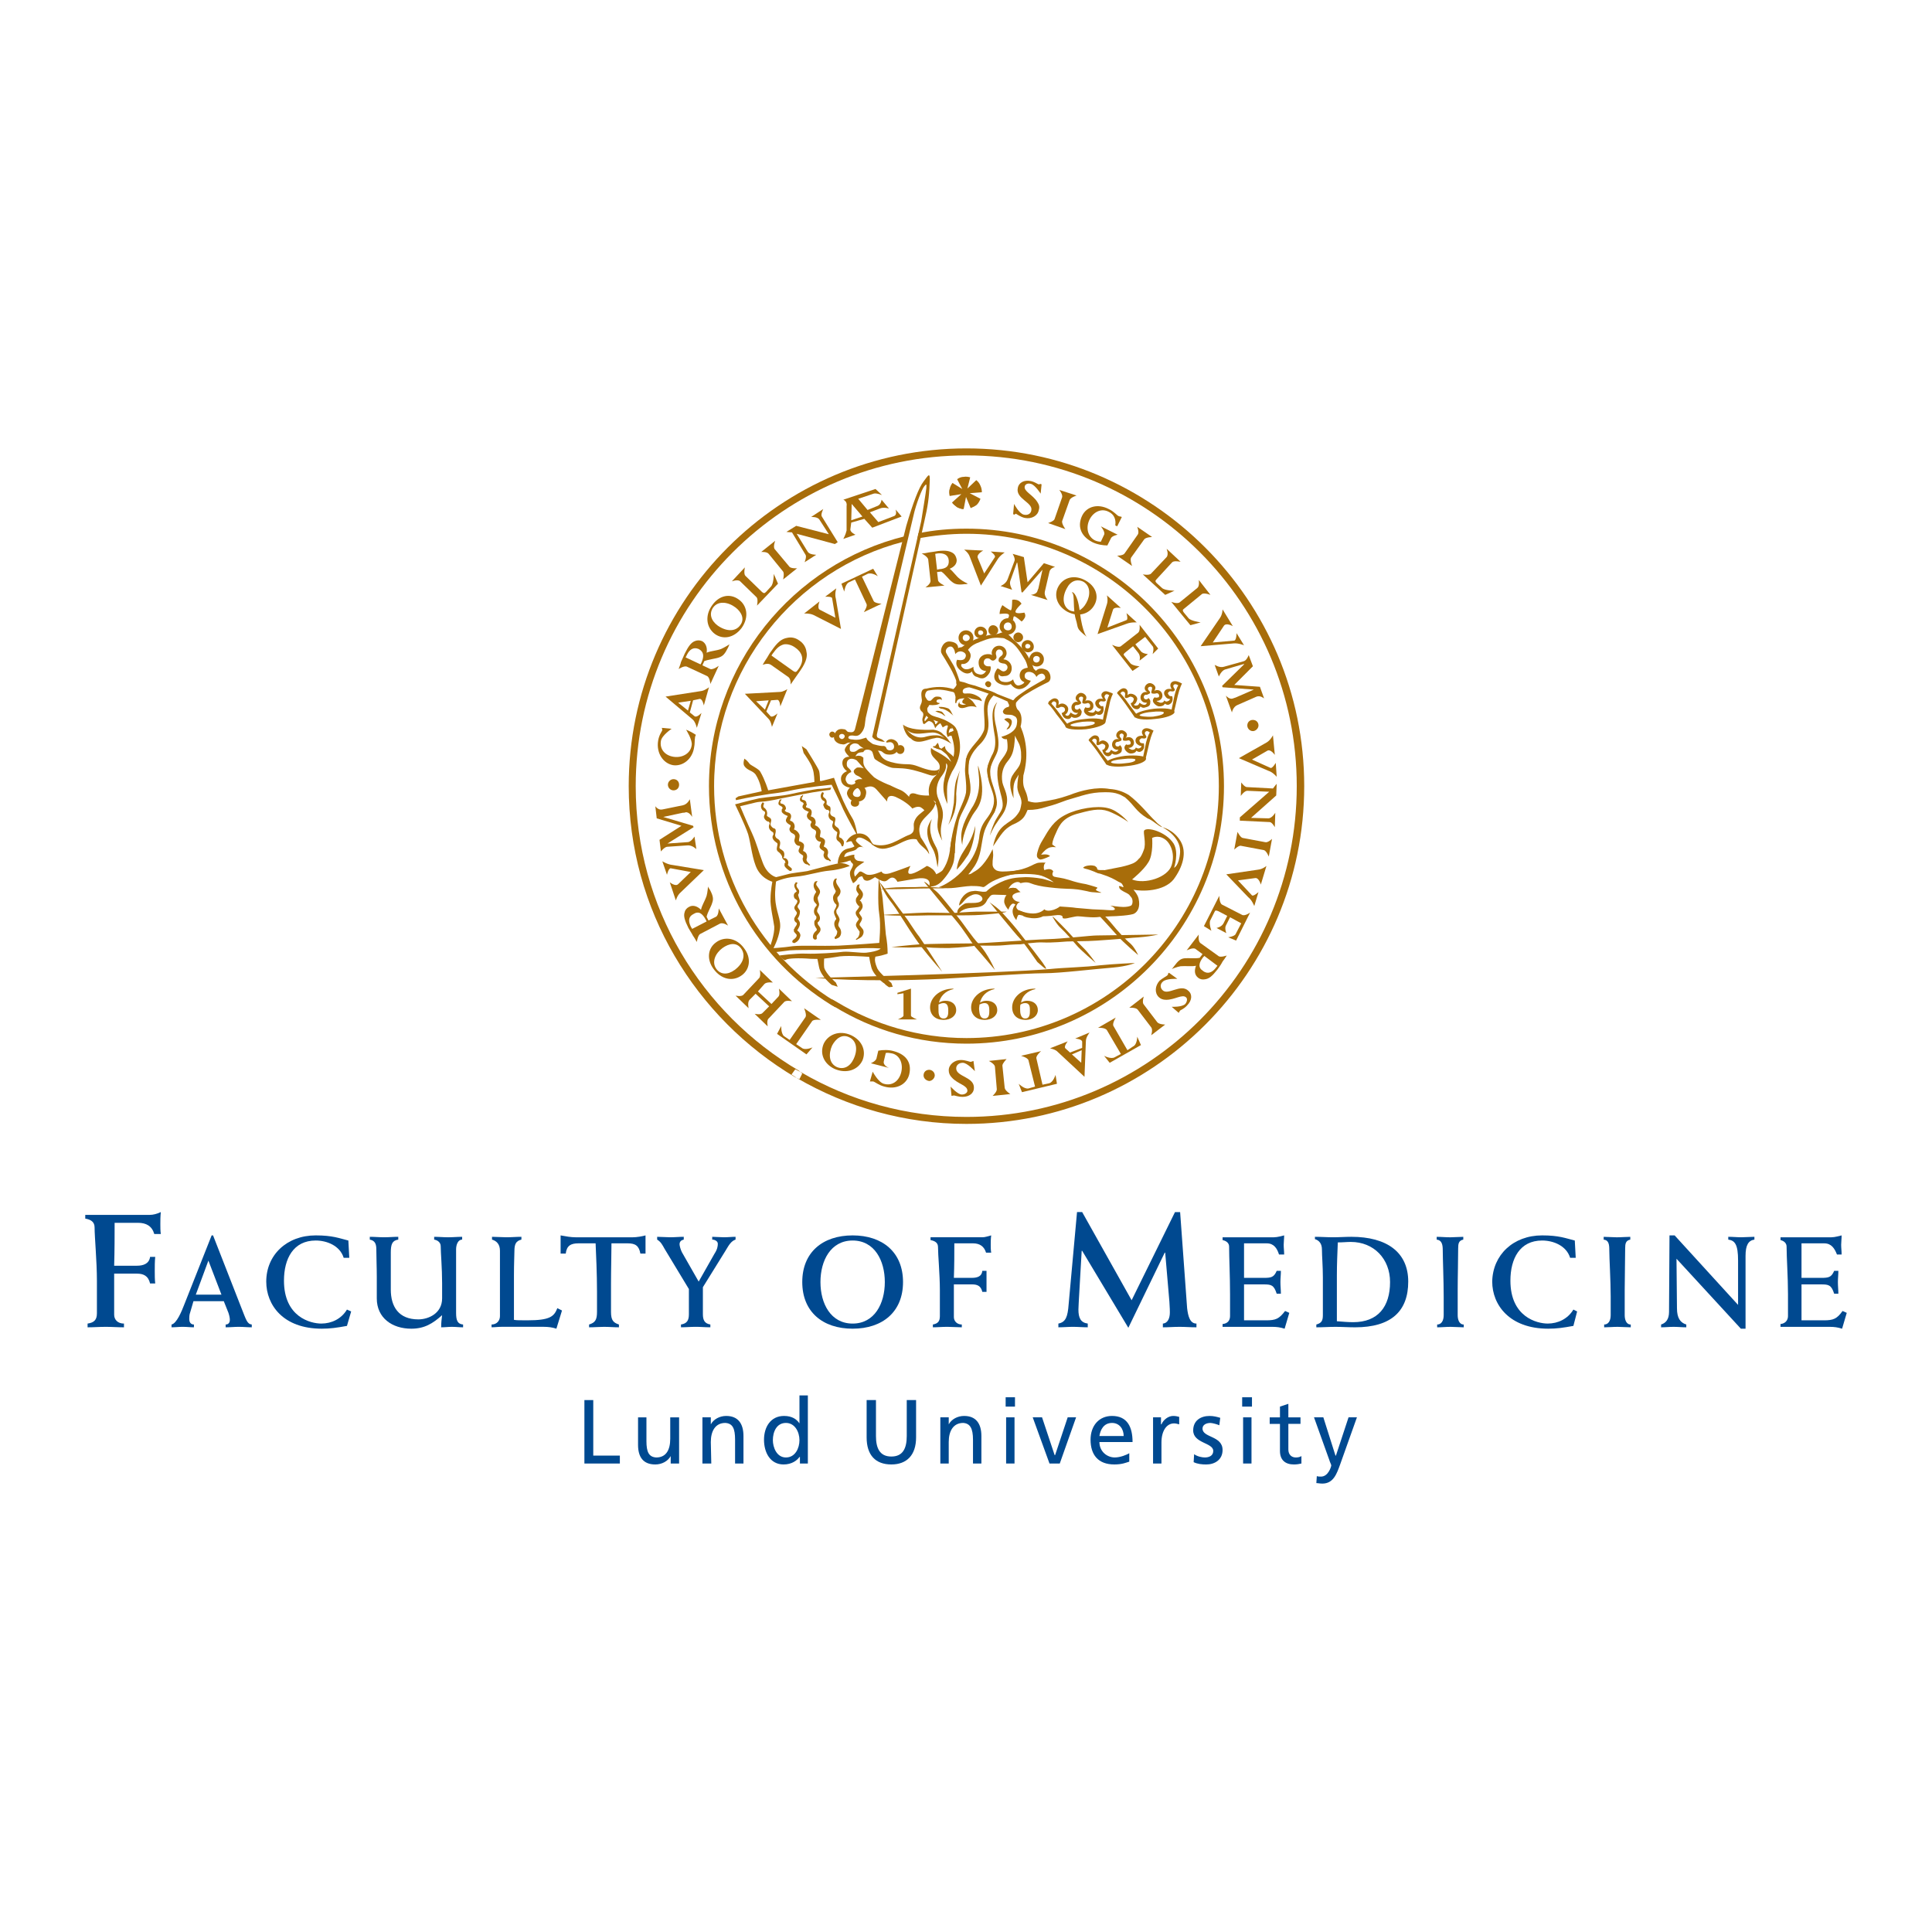<?xml version="1.0" encoding="utf-8"?>
<!-- Generator: Adobe Illustrator 13.0.0, SVG Export Plug-In . SVG Version: 6.00 Build 14948)  -->
<!DOCTYPE svg PUBLIC "-//W3C//DTD SVG 1.0//EN" "http://www.w3.org/TR/2001/REC-SVG-20010904/DTD/svg10.dtd">
<svg version="1.0" id="Layer_1" xmlns="http://www.w3.org/2000/svg" xmlns:xlink="http://www.w3.org/1999/xlink" x="0px" y="0px"
	 width="192.756px" height="192.756px" viewBox="0 0 192.756 192.756" enable-background="new 0 0 192.756 192.756"
	 xml:space="preserve">
<g>
	<polygon fill-rule="evenodd" clip-rule="evenodd" fill="#FFFFFF" points="0,0 192.756,0 192.756,192.756 0,192.756 0,0 	"/>
	<polygon fill-rule="evenodd" clip-rule="evenodd" fill="#004990" points="58.306,139.686 59.19,139.686 59.19,145.225 
		61.843,145.225 61.843,146.016 58.306,146.016 58.306,139.686 	"/>
	<path fill-rule="evenodd" clip-rule="evenodd" fill="#004990" d="M67.754,146.016h-0.838v-0.744l0,0
		c-0.279,0.512-0.884,0.838-1.536,0.838c-1.21,0-1.722-0.744-1.722-1.955v-2.746h0.837v2.373c0,1.072,0.233,1.584,0.978,1.631
		c0.978,0,1.396-0.746,1.396-1.863v-2.141h0.885V146.016L67.754,146.016z"/>
	<path fill-rule="evenodd" clip-rule="evenodd" fill="#004990" d="M70.081,141.408h0.837v0.699l0,0
		c0.28-0.514,0.885-0.838,1.536-0.838c1.164,0,1.722,0.744,1.722,2v2.746h-0.837v-2.373c0-1.117-0.233-1.629-0.978-1.676
		c-0.977,0-1.443,0.791-1.443,1.908l0.047,2.141h-0.884V141.408L70.081,141.408z"/>
	<path fill-rule="evenodd" clip-rule="evenodd" fill="#004990" d="M79.809,145.365h-0.047c-0.232,0.326-0.745,0.744-1.582,0.744
		c-1.35,0-1.955-1.211-1.955-2.467s0.651-2.373,2.001-2.373c0.791,0,1.257,0.324,1.536,0.744l0,0v-2.793H80.6v6.795h-0.791V145.365
		L79.809,145.365z M78.412,145.412c0.931,0,1.35-0.932,1.35-1.723c0-0.838-0.465-1.723-1.35-1.723c-0.931,0-1.303,0.885-1.303,1.723
		C77.109,144.387,77.481,145.412,78.412,145.412L78.412,145.412z"/>
	<path fill-rule="evenodd" clip-rule="evenodd" fill="#004990" d="M91.398,143.41c0,1.768-0.931,2.699-2.467,2.699
		c-1.583,0-2.467-0.932-2.467-2.699v-3.725h0.931v3.584c0,1.211,0.373,2.049,1.536,2.049s1.536-0.838,1.536-2.049v-3.584h0.931
		V143.41L91.398,143.41z"/>
	<path fill-rule="evenodd" clip-rule="evenodd" fill="#004990" d="M93.818,141.408h0.838v0.699l0,0
		c0.279-0.514,0.884-0.838,1.536-0.838c1.164,0,1.722,0.744,1.722,2v2.746h-0.838v-2.373c0-1.117-0.279-1.629-0.978-1.676
		c-0.977,0-1.443,0.791-1.443,1.908v2.141h-0.838V141.408L93.818,141.408z"/>
	<path fill-rule="evenodd" clip-rule="evenodd" fill="#004990" d="M100.381,141.408h0.838v4.607h-0.838V141.408L100.381,141.408z
		 M100.334,139.406h0.931v0.932h-0.931V139.406L100.334,139.406z"/>
	<polygon fill-rule="evenodd" clip-rule="evenodd" fill="#004990" points="105.733,146.016 104.709,146.016 103.034,141.408 
		103.965,141.408 105.222,145.178 105.268,145.178 106.524,141.408 107.362,141.408 105.733,146.016 	"/>
	<path fill-rule="evenodd" clip-rule="evenodd" fill="#004990" d="M112.668,145.83c-0.325,0.094-0.698,0.279-1.489,0.279
		c-1.629,0-2.374-0.977-2.374-2.467c0-1.396,0.838-2.373,2.142-2.373c1.536,0,2.048,1.117,2.048,2.605h-3.305
		c0,0.932,0.745,1.537,1.536,1.537c0.559,0,1.21-0.279,1.442-0.42V145.83L112.668,145.83z M112.109,143.27
		c0-0.697-0.419-1.303-1.163-1.303c-0.838,0-1.164,0.699-1.257,1.303H112.109L112.109,143.27z"/>
	<path fill-rule="evenodd" clip-rule="evenodd" fill="#004990" d="M115.042,141.408h0.791v0.699h0.047
		c0.186-0.467,0.698-0.838,1.163-0.838c0.279,0,0.419,0.047,0.605,0.092v0.746c-0.187-0.047-0.326-0.094-0.512-0.094
		c-0.745,0-1.257,0.744-1.257,1.908v2.094h-0.838V141.408L115.042,141.408z"/>
	<path fill-rule="evenodd" clip-rule="evenodd" fill="#004990" d="M119.138,145.086c0.326,0.232,0.791,0.326,1.07,0.326
		c0.372,0,0.838-0.141,0.838-0.652c0-0.838-2.001-0.744-2.001-2.049c0-0.977,0.744-1.441,1.629-1.441
		c0.419,0,0.744,0.092,1.07,0.186l-0.093,0.744c-0.187-0.092-0.698-0.232-0.885-0.232c-0.419,0-0.791,0.186-0.791,0.559
		c0,0.932,2.001,0.699,2.001,2.141c0,0.979-0.791,1.443-1.629,1.443c-0.419,0-0.884-0.047-1.257-0.232L119.138,145.086
		L119.138,145.086z"/>
	<path fill-rule="evenodd" clip-rule="evenodd" fill="#004990" d="M124.025,141.408h0.837v4.607h-0.837V141.408L124.025,141.408z
		 M123.932,139.406h0.978v0.932h-0.978V139.406L123.932,139.406z"/>
	<path fill-rule="evenodd" clip-rule="evenodd" fill="#004990" d="M129.75,142.061h-1.21v2.559c0,0.514,0.325,0.793,0.744,0.793
		c0.232,0,0.419-0.047,0.559-0.141v0.744c-0.187,0.047-0.466,0.094-0.745,0.094c-0.837,0-1.396-0.418-1.396-1.35v-2.699h-1.024
		v-0.652h1.024v-1.07l0.838-0.279v1.35h1.21V142.061L129.75,142.061z"/>
	<path fill-rule="evenodd" clip-rule="evenodd" fill="#004990" d="M131.379,147.273c0.14,0.047,0.279,0.047,0.419,0.047
		c0.744,0,1.023-1.025,1.023-1.117c0-0.094-0.14-0.326-0.186-0.512l-1.536-4.283h0.931l1.21,3.816h0.047l1.257-3.816h0.837
		l-1.675,4.701c-0.326,0.885-0.651,1.908-1.769,1.908c-0.279,0-0.419-0.047-0.605-0.047L131.379,147.273L131.379,147.273z"/>
	<path fill-rule="evenodd" clip-rule="evenodd" fill="#A86D0A" d="M90.886,98.635v2.699c0,0.141,0.605,0.373,0.605,0.373h-1.908
		c0,0,0.558-0.232,0.558-0.373V99.1l-0.605,0.094v-0.139L90.886,98.635L90.886,98.635z"/>
	<path fill-rule="evenodd" clip-rule="evenodd" fill="#A86D0A" d="M103.312,98.682c-0.884,0.186-1.35,0.744-1.442,1.35
		c0.187-0.139,0.419-0.186,0.605-0.186c0.651,0,1.07,0.371,1.07,0.93s-0.512,0.979-1.21,0.979c-0.838,0-1.351-0.467-1.351-1.258
		c0-0.93,0.885-1.861,2.281-1.861L103.312,98.682L103.312,98.682z M102.289,100.078c-0.232,0-0.372,0.092-0.466,0.139
		c-0.046,0.094-0.046,0.234-0.046,0.467c0,0.371,0.046,0.93,0.512,0.93s0.466-0.465,0.466-0.791S102.755,100.078,102.289,100.078
		L102.289,100.078z"/>
	<path fill-rule="evenodd" clip-rule="evenodd" fill="#A86D0A" d="M99.217,98.682c-0.838,0.186-1.303,0.744-1.442,1.35
		c0.232-0.139,0.419-0.186,0.651-0.186c0.651,0,1.07,0.371,1.07,0.93s-0.512,0.979-1.256,0.979c-0.792,0-1.35-0.467-1.35-1.258
		c0-0.93,0.931-1.861,2.327-1.861V98.682L99.217,98.682z M98.24,100.078c-0.233,0-0.373,0.092-0.512,0.139
		c0,0.094-0.047,0.234-0.047,0.467c0.047,0.371,0.047,0.93,0.559,0.93c0.465,0,0.465-0.465,0.465-0.791
		S98.659,100.078,98.24,100.078L98.24,100.078z"/>
	<path fill-rule="evenodd" clip-rule="evenodd" fill="#A86D0A" d="M95.122,98.682c-0.838,0.186-1.304,0.744-1.443,1.35
		c0.232-0.139,0.418-0.186,0.651-0.186c0.651,0,1.07,0.371,1.07,0.93s-0.512,0.979-1.256,0.979c-0.792,0-1.35-0.467-1.35-1.258
		c0-0.93,0.931-1.861,2.328-1.861V98.682L95.122,98.682z M94.144,100.078c-0.233,0-0.373,0.092-0.512,0.139c0,0.094,0,0.234,0,0.467
		c0,0.371,0,0.93,0.512,0.93c0.465,0,0.465-0.465,0.465-0.791S94.562,100.078,94.144,100.078L94.144,100.078z"/>
	<path fill-rule="evenodd" clip-rule="evenodd" fill="#A86D0A" d="M68.452,72.804c0.279,0.093,0.698,0.326,0.977,0.512
		c-0.046,0.093-0.093,0.186-0.093,0.326c-0.046,0.233,0,0.559-0.093,0.978c-0.186,1.117-1.117,1.862-2.094,1.722
		c-1.024-0.186-1.676-1.256-1.49-2.42c0.093-0.605,0.373-0.931,0.419-1.07c0-0.046-0.046-0.233-0.046-0.233l0.978,0.093
		c0,0-0.978,0.651-1.07,1.21c-0.14,0.792,0.372,1.443,1.256,1.583c0.931,0.14,1.722-0.373,1.815-1.164
		C69.104,73.828,68.452,72.804,68.452,72.804L68.452,72.804z"/>
	<path fill-rule="evenodd" clip-rule="evenodd" fill="#A86D0A" d="M77.621,58.235l-2.094,2.188c0,0,0.139-0.652-0.047-0.838
		l-1.629-1.582c-0.233-0.233-0.838,0-0.838,0l1.303-1.396c0,0-0.14,0.651,0.047,0.837l1.675,1.629
		c0.186,0.14,0.233,0.14,0.419-0.047l0.465-0.512c0.279-0.279,0.279-1.257,0.279-1.257L77.621,58.235L77.621,58.235z"/>
	<path fill-rule="evenodd" clip-rule="evenodd" fill="#A86D0A" d="M75.945,55.07l1.396-1.117c0,0-0.233,0.604-0.046,0.837
		l1.443,1.722c0.14,0.232,0.791,0.186,0.791,0.186l-1.396,1.117c0,0,0.139-0.605,0-0.791l-1.443-1.769
		C76.504,55.024,75.945,55.07,75.945,55.07L75.945,55.07z"/>
	<path fill-rule="evenodd" clip-rule="evenodd" fill="#A86D0A" d="M80.6,55.07c0.187,0.279,0.838,0.279,0.838,0.279l-1.164,0.745
		c0,0,0.233-0.559,0.093-0.745l-1.35-2.234c-0.139,0-0.558-0.047-0.558-0.047l0.977-0.605l3.258,0.838l-0.931-1.443
		c-0.187-0.326-0.838-0.279-0.838-0.279l1.21-0.792c0,0-0.279,0.559-0.14,0.745l1.583,2.56l-0.279,0.187l-3.816-1.024L80.6,55.07
		L80.6,55.07z"/>
	<path fill-rule="evenodd" clip-rule="evenodd" fill="#A86D0A" d="M101.172,50.276c0,0,0.512,0.978,0.978,1.071
		c0.372,0.093,0.698-0.093,0.745-0.419c0.186-0.792-1.583-1.164-1.35-2.234c0.093-0.559,0.651-0.838,1.303-0.698
		c0.419,0.093,0.698,0.326,0.791,0.326c0.047,0,0.094,0,0.14-0.047l0.14,0.047l-0.093,0.931c0,0-0.559-0.884-0.978-0.978
		c-0.326-0.093-0.559,0.047-0.605,0.233c-0.14,0.512,0.792,0.837,1.257,1.582c0.187,0.28,0.233,0.513,0.14,0.792
		c-0.093,0.559-0.698,0.931-1.396,0.792c-0.419-0.093-0.791-0.373-0.884-0.419c-0.047,0-0.094,0.046-0.14,0.093l-0.14-0.047
		L101.172,50.276L101.172,50.276z"/>
	<path fill-rule="evenodd" clip-rule="evenodd" fill="#A86D0A" d="M105.687,48.88l1.723,0.559c0,0-0.605,0.186-0.698,0.466
		l-0.745,2.094c-0.046,0.279,0.326,0.791,0.326,0.791l-1.723-0.605c0,0,0.605-0.186,0.652-0.419l0.744-2.141
		C106.06,49.345,105.687,48.88,105.687,48.88L105.687,48.88z"/>
	<path fill-rule="evenodd" clip-rule="evenodd" fill="#A86D0A" d="M110.854,53.674l-0.373,0.745c-0.419,0-1.023-0.093-1.489-0.326
		c-1.257-0.651-1.489-1.675-1.023-2.653c0.465-0.931,1.582-1.21,2.652-0.652c0.513,0.233,0.838,0.652,0.978,0.698
		c0.093,0.046,0.14,0.046,0.187,0.046l0.14,0.047l-0.466,0.931l-0.187-0.093c0.094-0.605-0.139-1.117-0.651-1.35
		c-0.698-0.373-1.489-0.047-1.908,0.745c-0.419,0.837-0.187,1.722,0.512,2.094c0.187,0.093,0.419,0.14,0.605,0.14l0.326-0.698
		c0.14-0.279-0.326-0.837-0.326-0.837l1.676,0.837C111.505,53.348,110.992,53.441,110.854,53.674L110.854,53.674z"/>
	<path fill-rule="evenodd" clip-rule="evenodd" fill="#A86D0A" d="M113.46,52.557l1.489,1.024c0,0-0.605,0-0.792,0.232l-1.303,1.815
		c-0.14,0.233,0.093,0.838,0.093,0.838l-1.489-1.024c0,0,0.605,0,0.745-0.233l1.303-1.862
		C113.692,53.116,113.46,52.557,113.46,52.557L113.46,52.557z"/>
	<path fill-rule="evenodd" clip-rule="evenodd" fill="#A86D0A" d="M118.766,62.377l-1.908-2.327c0,0,0.604,0.233,0.838,0.047
		l1.769-1.443c0.232-0.186,0.14-0.792,0.14-0.792l1.163,1.489c0,0-0.604-0.232-0.838-0.093l-1.814,1.489
		c-0.141,0.093-0.141,0.187,0,0.373l0.465,0.559c0.232,0.279,1.21,0.419,1.21,0.419L118.766,62.377L118.766,62.377z"/>
	<path fill-rule="evenodd" clip-rule="evenodd" fill="#A86D0A" d="M116.252,59.352l-2.234-2.047c0,0,0.652,0.139,0.838-0.093
		l1.536-1.629c0.232-0.279,0-0.837,0-0.837l1.396,1.303c0,0-0.651-0.14-0.838,0.046l-1.582,1.722
		c-0.14,0.14-0.094,0.233,0.046,0.372l0.512,0.466c0.279,0.279,1.257,0.279,1.257,0.279L116.252,59.352L116.252,59.352z"/>
	<path fill-rule="evenodd" clip-rule="evenodd" fill="#A86D0A" d="M121.697,61.68c0.279-0.373,0.279-0.885,0.279-0.885l1.024,1.676
		c0,0-0.651-0.372-0.885-0.046l-1.117,1.675l2.142-0.186c0.232-0.046,0.232-0.745,0.232-0.745l0.745,1.21
		c0,0-0.559-0.233-1.024-0.186l-3.305,0.279L121.697,61.68L121.697,61.68z"/>
	<path fill-rule="evenodd" clip-rule="evenodd" fill="#A86D0A" d="M124.118,66.287v-0.046l-1.908,0.559
		c-0.372,0.14-0.605,0.698-0.605,0.698l-0.419-1.164c0,0,0.512,0.326,0.931,0.186l2.002-0.559c0.279-0.093,0.465-0.605,0.465-0.605
		l0.419,1.117l-1.861,1.862l2.56,0.186l0.419,1.164c0,0-0.372-0.326-0.745-0.186l-1.908,0.837c-0.465,0.187-0.558,0.745-0.558,0.745
		l-0.605-1.675c0,0,0.372,0.419,0.698,0.279c0.093-0.047,0.186-0.047,0.279-0.093l1.815-0.791l0,0l-3.119-0.233l-0.046-0.14
		L124.118,66.287L124.118,66.287z"/>
	<path fill-rule="evenodd" clip-rule="evenodd" fill="#A86D0A" d="M124.49,78.9c-0.326-0.046-0.698,0.512-0.698,0.512l0.047-1.35
		c0,0,0.325,0.465,0.559,0.465l2.606,0.14c0.093-0.14,0.372-0.465,0.372-0.465l-0.047,1.164l-2.513,2.234l1.722,0.047
		c0.372,0,0.698-0.559,0.698-0.559l-0.047,1.443c0,0-0.279-0.512-0.512-0.512l-2.979-0.14v-0.326l2.932-2.56L124.49,78.9
		L124.49,78.9z"/>
	<path fill-rule="evenodd" clip-rule="evenodd" fill="#A86D0A" d="M126.91,83.694l-0.325,1.769c0,0-0.232-0.605-0.513-0.652
		l-2.233-0.419c-0.233-0.093-0.698,0.373-0.698,0.373l0.325-1.769c0,0,0.28,0.559,0.513,0.605l2.233,0.419
		C126.491,84.113,126.91,83.694,126.91,83.694L126.91,83.694z"/>
	<path fill-rule="evenodd" clip-rule="evenodd" fill="#A86D0A" d="M123.28,93.189l0.559-1.07l-1.117-0.605l-0.419,0.838
		c-0.14,0.279,0.047,0.745,0.047,0.745l-0.978-0.512c0,0,0.512-0.093,0.698-0.465l0.372-0.745l-0.885-0.465
		c-0.232-0.093-0.325-0.093-0.372,0.046l-0.419,0.837c-0.187,0.326,0.094,1.071,0.094,1.071l-0.745-0.465l1.536-3.025
		c0,0,0,0.745,0.279,0.884l2.001,1.024c0.279,0.14,0.791-0.233,0.791-0.233l-1.396,2.793l-0.792-0.326
		C122.535,93.515,123.187,93.422,123.28,93.189L123.28,93.189z"/>
	<path fill-rule="evenodd" clip-rule="evenodd" fill="#A86D0A" d="M117.462,97.658c0,0-1.116-0.047-1.442,0.279
		c-0.279,0.232-0.279,0.605-0.047,0.838c0.559,0.604,1.815-0.699,2.606,0.092c0.419,0.373,0.326,0.979-0.14,1.443
		c-0.279,0.326-0.651,0.465-0.698,0.512c-0.046,0.047-0.14,0.232-0.14,0.232l-0.698-0.604c0,0,1.024,0.045,1.351-0.281
		c0.186-0.232,0.232-0.512,0.093-0.65c-0.373-0.373-1.117,0.232-2.001,0.232c-0.326,0-0.56-0.094-0.745-0.279
		c-0.419-0.418-0.372-1.117,0.093-1.629c0.326-0.279,0.745-0.465,0.791-0.559c0.047,0,0.047-0.047,0.047-0.139l0.093-0.094
		L117.462,97.658L117.462,97.658z"/>
	<path fill-rule="evenodd" clip-rule="evenodd" fill="#A86D0A" d="M116.252,102.219l-1.396,1.07c0,0,0.187-0.559,0-0.791
		l-1.35-1.768c-0.186-0.234-0.838-0.188-0.838-0.188l1.443-1.117c0,0-0.187,0.605,0,0.791l1.35,1.77
		C115.647,102.219,116.252,102.219,116.252,102.219L116.252,102.219z"/>
	<path fill-rule="evenodd" clip-rule="evenodd" fill="#A86D0A" d="M100.8,109.154l-1.769,0.186c0,0,0.465-0.418,0.419-0.697
		l-0.187-2.234c-0.047-0.279-0.604-0.559-0.604-0.559l1.769-0.188c0,0-0.419,0.42-0.419,0.652l0.232,2.234
		C100.287,108.828,100.8,109.154,100.8,109.154L100.8,109.154z"/>
	<path fill-rule="evenodd" clip-rule="evenodd" fill="#A86D0A" d="M97.262,106.873c0,0-0.745-0.838-1.21-0.838
		c-0.373,0-0.652,0.232-0.652,0.559c0,0.838,1.815,0.838,1.769,1.955c0,0.512-0.465,0.885-1.117,0.885
		c-0.465,0-0.792-0.141-0.884-0.141c-0.046,0-0.233,0.047-0.233,0.047l-0.093-0.93c0,0,0.698,0.791,1.117,0.791
		c0.326,0,0.559-0.188,0.559-0.373c0-0.559-0.931-0.652-1.536-1.303c-0.232-0.232-0.326-0.467-0.326-0.746
		c0-0.557,0.559-1.023,1.21-1.023c0.465,0,0.884,0.188,0.977,0.188c0.047,0,0.279-0.094,0.279-0.094L97.262,106.873L97.262,106.873z
		"/>
	<path fill-rule="evenodd" clip-rule="evenodd" fill="#A86D0A" d="M87.442,105.617l0.186-0.791c0.465-0.094,1.07-0.094,1.536,0.045
		c1.396,0.373,1.815,1.305,1.536,2.375c-0.279,0.977-1.303,1.488-2.467,1.164c-0.559-0.141-0.931-0.467-1.117-0.514
		c-0.093,0-0.326,0-0.326,0l0.279-0.977c0,0,0.559,1.07,1.117,1.211c0.791,0.232,1.489-0.234,1.722-1.117
		c0.232-0.885-0.14-1.723-0.885-1.908c-0.232-0.047-0.465-0.094-0.651-0.047l-0.186,0.791c-0.14,0.465,0.512,0.697,0.512,0.697
		l-1.815-0.465C86.883,106.082,87.349,105.896,87.442,105.617L87.442,105.617z"/>
	<path fill-rule="evenodd" clip-rule="evenodd" fill="#A86D0A" d="M76.271,98.17l-0.652,0.744l1.35,1.256l0.698-0.744
		c0.186-0.186,0.047-0.791,0.047-0.791l1.303,1.258c0,0-0.605-0.141-0.791,0.092l-1.536,1.629c-0.233,0.188-0.093,0.791-0.093,0.791
		l-1.303-1.256c0,0,0.605,0.139,0.791-0.094l0.652-0.65l-1.35-1.258l-0.604,0.605c-0.233,0.232-0.094,0.838-0.094,0.838
		l-1.303-1.256c0,0,0.605,0.139,0.791-0.094l1.536-1.629c0.233-0.186,0.093-0.838,0.093-0.838l1.303,1.256
		C77.109,98.029,76.504,97.938,76.271,98.17L76.271,98.17z"/>
	<path fill-rule="evenodd" clip-rule="evenodd" fill="#A86D0A" d="M66.59,84.16L66.59,84.16l2.001-0.14
		c0.372,0,0.698-0.559,0.698-0.559l0.186,1.257c0,0-0.418-0.419-0.884-0.373l-2.048,0.14c-0.279,0.046-0.604,0.466-0.604,0.466
		l-0.14-1.164l2.188-1.396l-2.466-0.745l-0.14-1.21c0,0,0.279,0.419,0.698,0.326l2.048-0.419c0.466-0.093,0.698-0.605,0.698-0.605
		l0.233,1.769c0,0-0.279-0.512-0.652-0.465c-0.093,0.046-0.186,0.046-0.279,0.046l-1.955,0.419l0,0l2.979,0.885l0.047,0.139
		L66.59,84.16L66.59,84.16z"/>
	<path fill-rule="evenodd" clip-rule="evenodd" fill="#A86D0A" d="M126.398,74.06c0.372-0.232,0.605-0.698,0.605-0.698l0.186,1.955
		c0,0-0.419-0.605-0.744-0.419l-1.536,0.884l1.861,0.838c0.187,0.046,0.513-0.512,0.513-0.512l0.093,1.396
		c0,0-0.372-0.466-0.838-0.605l-2.933-1.257L126.398,74.06L126.398,74.06z"/>
	<path fill-rule="evenodd" clip-rule="evenodd" fill="#A86D0A" d="M125.515,86.767c0.465-0.047,0.838-0.373,0.838-0.373l-0.56,1.862
		c0,0-0.186-0.698-0.558-0.651l-1.723,0.232l1.396,1.49c0.14,0.14,0.651-0.326,0.651-0.326l-0.419,1.396
		c0,0-0.232-0.605-0.604-0.884l-2.188-2.281L125.515,86.767L125.515,86.767z"/>
	<path fill-rule="evenodd" clip-rule="evenodd" fill="#A86D0A" d="M67.894,89.047c-0.326,0.279-0.465,0.791-0.465,0.791
		l-0.605-1.815c0,0,0.559,0.465,0.838,0.187l1.257-1.21l-2.001-0.372c-0.232,0-0.373,0.651-0.373,0.651l-0.465-1.35
		c0,0,0.512,0.326,1.024,0.372l3.119,0.512L67.894,89.047L67.894,89.047z"/>
	<path fill-rule="evenodd" clip-rule="evenodd" fill="#A86D0A" d="M80.367,101.475c0.14-0.232-0.14-0.885-0.14-0.885l1.675,1.164
		c0,0-0.745-0.094-0.884,0.139l-1.583,2.281l0.559,0.373c0.326,0.279,1.071-0.047,1.071-0.047l-0.605,0.697l-2.932-2.047
		l0.419-0.791c0,0-0.046,0.744,0.279,1.023l0.559,0.371L80.367,101.475L80.367,101.475z"/>
	<path fill-rule="evenodd" clip-rule="evenodd" fill="#A86D0A" d="M102.615,105.803c-0.047-0.279-0.745-0.465-0.745-0.465
		l2.001-0.467c0,0-0.559,0.467-0.465,0.746l0.604,2.605l0.652-0.139c0.418-0.094,0.651-0.838,0.651-0.838l0.14,0.885l-3.491,0.836
		l-0.325-0.836c0,0,0.559,0.557,0.978,0.465l0.651-0.186L102.615,105.803L102.615,105.803z"/>
	<path fill-rule="evenodd" clip-rule="evenodd" fill="#A86D0A" d="M110.435,102.777c-0.187-0.279-0.885-0.232-0.885-0.232
		l1.769-1.023c0,0-0.372,0.604-0.232,0.838l1.396,2.42l0.559-0.373c0.419-0.186,0.419-0.977,0.419-0.977l0.372,0.838l-3.118,1.768
		l-0.559-0.697c0,0,0.698,0.371,1.07,0.139l0.604-0.326L110.435,102.777L110.435,102.777z"/>
	<path fill-rule="evenodd" clip-rule="evenodd" fill="#A86D0A" d="M124.443,72.385c0-0.326,0.233-0.559,0.559-0.559
		c0.326,0,0.559,0.233,0.559,0.559c0,0.279-0.279,0.558-0.559,0.558C124.677,72.943,124.443,72.664,124.443,72.385L124.443,72.385z"
		/>
	<path fill-rule="evenodd" clip-rule="evenodd" fill="#A86D0A" d="M92.143,107.293c0-0.326,0.232-0.559,0.559-0.559
		c0.279,0,0.559,0.232,0.559,0.559c0,0.277-0.279,0.559-0.559,0.559C92.375,107.805,92.143,107.57,92.143,107.293L92.143,107.293z"
		/>
	<path fill-rule="evenodd" clip-rule="evenodd" fill="#A86D0A" d="M66.637,78.295c0-0.326,0.279-0.559,0.559-0.559
		c0.326,0,0.559,0.233,0.559,0.559c0,0.326-0.233,0.559-0.559,0.559C66.869,78.854,66.637,78.575,66.637,78.295L66.637,78.295z"/>
	<path fill-rule="evenodd" clip-rule="evenodd" fill="#A86D0A" d="M71.617,62.424c-0.698-0.512-0.884-1.21-0.465-1.815
		c0.512-0.698,1.49-0.559,2.234,0c0.605,0.465,0.931,1.163,0.465,1.768C73.386,63.029,72.501,63.029,71.617,62.424L71.617,62.424z
		 M71.337,63.262c0.792,0.559,1.862,0.418,2.653-0.605c0.792-1.117,0.512-2.28-0.279-2.839c-0.884-0.652-1.955-0.419-2.653,0.559
		C70.314,61.4,70.453,62.61,71.337,63.262L71.337,63.262z"/>
	<path fill-rule="evenodd" clip-rule="evenodd" fill="#A86D0A" d="M86.045,51.533l-1.117,0.373l0.046-1.629L86.045,51.533
		L86.045,51.533z M86.79,51.114l0.978-0.373c0.419-0.186,0.931,0,0.931,0l-0.745-0.884c0,0-0.046,0.465-0.373,0.605l-1.023,0.419
		l-0.931-1.117l1.536-0.512C87.395,49.16,88,49.392,88,49.392l-0.651-0.605l-3.211,1.07c0,0,0.418,0.14,0.326,0.652v2.42
		c-0.093,0.419-0.326,0.838-0.326,0.838l1.21-0.419c0,0-0.512-0.232-0.512-0.512l0.093-0.698l1.303-0.373l0.792,0.884l2.932-1.117
		l-0.605-0.698c0,0,0.186,0.512-0.14,0.651l-1.583,0.605L86.79,51.114L86.79,51.114z"/>
	<path fill-rule="evenodd" clip-rule="evenodd" fill="#A86D0A" d="M70.872,66.752c0.279,0.094,0.838-0.325,0.838-0.325l-0.838,1.815
		c0,0-0.046-0.651-0.326-0.792l-2.001-0.931c-0.279-0.14-0.838,0.232-0.838,0.232c0.093-0.279,0.187-0.465,0.233-0.698
		c0.14-0.279,0.279-0.651,0.372-0.838c0.373-0.745,0.652-1.117,1.024-1.256c0.232-0.093,0.465-0.093,0.698,0
		c0.372,0.186,0.558,0.651,0.465,1.163c0.418-0.186,0.931-0.186,1.443-0.372c0.326-0.14,0.837-0.465,0.837-0.465
		c-0.046,0.14-0.093,0.186-0.139,0.326c-0.326,0.651-0.512,0.838-0.884,0.977c-0.373,0.14-1.024,0.187-1.49,0.373l-0.186,0.419
		L70.872,66.752L70.872,66.752z M69.895,66.287l0.093-0.186c0.279-0.651,0.233-1.07-0.279-1.35
		c-0.559-0.233-0.931,0.093-1.164,0.559l-0.14,0.279L69.895,66.287L69.895,66.287z"/>
	<path fill-rule="evenodd" clip-rule="evenodd" fill="#A86D0A" d="M68.824,71.081l0.466,0.373c0.232,0.187,0.698-0.326,0.698-0.326
		l-0.465,1.489c0,0-0.14-0.605-0.419-0.838l-2.7-2.28l3.584-0.559c0.326-0.046,0.745-0.372,0.745-0.372l-0.512,1.815
		c0,0-0.14-0.698-0.419-0.652l-0.652,0.14L68.824,71.081L68.824,71.081z M67.661,70.104l0.978,0.791l0.279-0.977L67.661,70.104
		L67.661,70.104z"/>
	<path fill-rule="evenodd" clip-rule="evenodd" fill="#A86D0A" d="M71.431,91.467c0.279-0.14,0.279-0.838,0.279-0.838l0.931,1.723
		c0,0-0.512-0.373-0.838-0.187l-1.955,1.024c-0.232,0.14-0.326,0.791-0.326,0.791c-0.14-0.232-0.232-0.418-0.373-0.605
		c-0.14-0.279-0.372-0.605-0.465-0.791c-0.373-0.745-0.512-1.21-0.373-1.583c0.047-0.233,0.233-0.419,0.419-0.512
		c0.373-0.233,0.838-0.093,1.21,0.279c0.093-0.465,0.373-0.838,0.559-1.396c0.093-0.326,0.14-0.931,0.14-0.931
		c0.046,0.14,0.093,0.187,0.186,0.326c0.326,0.605,0.373,0.931,0.233,1.303c-0.093,0.372-0.466,0.931-0.559,1.396l0.186,0.372
		L71.431,91.467L71.431,91.467z M70.5,91.933l-0.093-0.187c-0.326-0.605-0.698-0.884-1.21-0.559
		c-0.559,0.279-0.512,0.745-0.279,1.257l0.14,0.232L70.5,91.933L70.5,91.933z"/>
	<path fill-rule="evenodd" clip-rule="evenodd" fill="#A86D0A" d="M71.198,96.68c-0.698-0.931-0.605-2.048,0.232-2.653
		c0.792-0.605,2.001-0.512,2.792,0.559c0.792,1.024,0.559,2.141-0.186,2.699C73.106,97.984,71.943,97.705,71.198,96.68L71.198,96.68
		z M73.944,94.632c-0.465-0.652-1.21-0.512-1.862-0.046c-0.698,0.512-1.117,1.396-0.604,2.094c0.418,0.558,1.117,0.605,1.815,0.093
		C74.177,96.122,74.41,95.284,73.944,94.632L73.944,94.632z"/>
	<path fill-rule="evenodd" clip-rule="evenodd" fill="#A86D0A" d="M83.253,106.641c-1.07-0.512-1.489-1.535-1.07-2.514
		c0.418-0.885,1.536-1.396,2.746-0.838c1.164,0.559,1.489,1.629,1.117,2.514C85.58,106.779,84.417,107.152,83.253,106.641
		L83.253,106.641z M84.696,103.475c-0.698-0.324-1.303,0.141-1.676,0.838c-0.372,0.838-0.326,1.77,0.465,2.143
		c0.652,0.279,1.303,0,1.676-0.793C85.626,104.686,85.44,103.801,84.696,103.475L84.696,103.475z"/>
	<path fill-rule="evenodd" clip-rule="evenodd" fill="#A86D0A" d="M119.277,94.679c-0.232-0.186-0.885,0.14-0.885,0.14l1.211-1.583
		c0,0-0.094,0.605,0.14,0.838l1.814,1.303c0.187,0.186,0.838-0.046,0.838-0.046c-0.14,0.232-0.279,0.419-0.419,0.605
		c-0.139,0.279-0.372,0.605-0.512,0.792c-0.512,0.652-0.838,0.931-1.257,0.978c-0.232,0.045-0.465,0-0.651-0.141
		c-0.372-0.279-0.419-0.698-0.232-1.21c-0.466,0.093-0.978,0-1.536,0.046c-0.326,0.047-0.885,0.279-0.885,0.279
		c0.094-0.093,0.14-0.14,0.233-0.279c0.419-0.559,0.651-0.745,1.023-0.791c0.419-0.047,1.07,0.046,1.536-0.047l0.279-0.372
		L119.277,94.679L119.277,94.679z M120.162,95.377l-0.14,0.14c-0.419,0.559-0.513,1.024,0,1.35c0.465,0.372,0.931,0.139,1.256-0.28
		l0.187-0.232L120.162,95.377L120.162,95.377z"/>
	<path fill-rule="evenodd" clip-rule="evenodd" fill="#A86D0A" d="M107.968,104.547v-0.605c0-0.279-0.698-0.326-0.698-0.326
		l1.442-0.605c0,0-0.372,0.465-0.372,0.838l-0.14,3.584l-2.653-2.467c-0.232-0.279-0.791-0.373-0.791-0.373l1.769-0.697
		c0,0-0.419,0.512-0.232,0.697l0.465,0.42L107.968,104.547L107.968,104.547z M107.874,106.035l0.047-1.256l-0.978,0.418
		L107.874,106.035L107.874,106.035z"/>
	<path fill-rule="evenodd" clip-rule="evenodd" fill="#A86D0A" d="M96.75,55.536c-0.14-0.418-0.559-0.698-0.559-0.698l1.908,0.093
		c0,0-0.651,0.326-0.558,0.698l0.652,1.583l1.07-1.629c0.093-0.186-0.419-0.558-0.419-0.558l1.396,0.093
		c0,0-0.512,0.326-0.745,0.745l-1.629,2.56L96.75,55.536L96.75,55.536z"/>
	<path fill-rule="evenodd" clip-rule="evenodd" fill="#A86D0A" d="M81.158,61.354c-0.418-0.187-0.931-0.14-0.931-0.14l1.536-1.21
		c0,0-0.279,0.698,0.046,0.838l1.536,0.791l-0.326-1.955c-0.046-0.186-0.698-0.14-0.698-0.14l1.117-0.838
		c0,0-0.186,0.559-0.046,1.024l0.512,3.025L81.158,61.354L81.158,61.354z"/>
	<path fill-rule="evenodd" clip-rule="evenodd" fill="#A86D0A" d="M110.435,60.283c0.139-0.419,0-0.884,0-0.884l1.396,1.257
		c0,0-0.697-0.14-0.791,0.186l-0.559,1.769l1.908-0.745c0.187-0.046,0-0.698,0-0.698l1.024,0.931c0,0-0.559-0.047-1.024,0.139
		l-2.886,1.024L110.435,60.283L110.435,60.283z"/>
	<path fill-rule="evenodd" clip-rule="evenodd" fill="#A86D0A" d="M87.162,59.958c0.093,0.232,0.792,0.279,0.792,0.279l-1.769,0.837
		c0,0,0.373-0.558,0.279-0.791l-1.164-2.467l-0.605,0.279c-0.373,0.186-0.466,0.931-0.466,0.931l-0.279-0.791l3.165-1.49
		l0.465,0.745c0,0-0.604-0.419-1.023-0.233l-0.559,0.279L87.162,59.958L87.162,59.958z"/>
	<path fill-rule="evenodd" clip-rule="evenodd" fill="#A86D0A" d="M101.498,56.141h-0.047l-0.651,1.815
		c-0.14,0.326,0.186,0.884,0.186,0.884l-1.163-0.372c0,0,0.512-0.187,0.698-0.652l0.698-1.862c0.093-0.232-0.187-0.698-0.187-0.698
		l1.117,0.326l0.372,2.514l1.63-1.908l1.116,0.373c0,0-0.465,0.093-0.559,0.465l-0.465,2.001c-0.093,0.419,0.279,0.838,0.279,0.838
		l-1.676-0.512c0,0,0.559-0.046,0.651-0.372c0.047-0.093,0.047-0.186,0.093-0.232l0.419-1.908l0,0l-2.001,2.28l-0.093-0.046
		L101.498,56.141L101.498,56.141z"/>
	<path fill-rule="evenodd" clip-rule="evenodd" fill="#A86D0A" d="M114.995,64.472l-0.744-0.931l-0.978,0.745l0.559,0.698
		c0.186,0.232,0.698,0.279,0.698,0.279l-0.838,0.652c0,0,0.14-0.465-0.14-0.792l-0.512-0.651l-0.745,0.605
		c-0.187,0.14-0.232,0.233-0.14,0.326l0.605,0.745c0.186,0.279,0.931,0.326,0.931,0.326l-0.698,0.465l-2.048-2.606
		c0,0,0.651,0.326,0.884,0.14l1.723-1.35c0.232-0.187,0.14-0.792,0.14-0.792l1.861,2.374l-0.559,0.558
		C114.995,65.263,115.182,64.659,114.995,64.472L114.995,64.472z"/>
	<path fill-rule="evenodd" clip-rule="evenodd" fill="#A86D0A" d="M93.585,57.863c0,0.279,0.651,0.559,0.651,0.559l-1.908,0.186
		c0,0,0.512-0.326,0.512-0.651l-0.233-2.141c-0.046-0.279-0.652-0.605-0.652-0.605c0.28,0,0.512-0.046,0.698-0.093
		c0.326-0.047,0.698-0.093,0.931-0.14c0.792-0.093,1.21,0,1.536,0.233c0.186,0.14,0.279,0.372,0.326,0.605
		c0.046,0.419-0.233,0.745-0.698,0.931c0.373,0.28,0.605,0.698,1.024,1.024c0.279,0.233,0.792,0.465,0.792,0.465
		c-0.14,0.046-0.187,0.046-0.326,0.046c-0.698,0.093-0.978,0-1.257-0.232c-0.326-0.233-0.698-0.792-1.07-1.024l-0.419,0.046
		L93.585,57.863L93.585,57.863z M93.492,56.839l0.187-0.047c0.698-0.047,1.024-0.279,0.977-0.884
		c-0.046-0.559-0.512-0.745-1.07-0.698l-0.279,0.046L93.492,56.839L93.492,56.839z"/>
	<path fill-rule="evenodd" clip-rule="evenodd" fill="#A86D0A" d="M76.085,66.334c0.14-0.233,0.326-0.559,0.465-0.745
		c0.14-0.232,0.233-0.418,0.419-0.651c0.605-0.884,1.024-1.21,1.583-1.303c0.419-0.093,0.838,0,1.21,0.279
		c0.419,0.279,0.652,0.698,0.698,1.117c0.093,0.373,0.047,0.931-0.605,1.862l-0.977,1.396c0,0,0.046-0.559-0.233-0.745l-1.722-1.21
		C76.597,66.101,76.085,66.334,76.085,66.334L76.085,66.334z M79.063,66.893c0.326,0.232,0.373,0.186,0.605-0.14
		c0.745-1.023,0.233-1.768-0.326-2.141c-0.373-0.279-0.792-0.372-1.117-0.326c-0.373,0.093-0.698,0.326-1.024,0.791
		c-0.093,0.093-0.14,0.186-0.233,0.326L79.063,66.893L79.063,66.893z"/>
	<path fill-rule="evenodd" clip-rule="evenodd" fill="#A86D0A" d="M76.458,70.988l0.418,0.465c0.187,0.187,0.698-0.279,0.698-0.279
		l-0.558,1.35c0,0-0.093-0.558-0.326-0.791l-2.374-2.513l3.491-0.186c0.326,0,0.745-0.279,0.745-0.279l-0.698,1.722
		c0,0-0.046-0.698-0.326-0.651l-0.605,0.046L76.458,70.988L76.458,70.988z M75.434,69.964l0.884,0.838l0.373-0.931L75.434,69.964
		L75.434,69.964z"/>
	<path fill-rule="evenodd" clip-rule="evenodd" fill="#A86D0A" d="M108.293,57.91c1.024,0.559,1.396,1.583,0.885,2.467
		c-0.466,0.837-1.536,1.256-2.7,0.651c-1.07-0.605-1.35-1.676-0.884-2.513C106.105,57.584,107.223,57.305,108.293,57.91
		L108.293,57.91z M106.711,60.888c0.698,0.326,1.303-0.046,1.675-0.745c0.419-0.745,0.419-1.675-0.279-2.094
		c-0.651-0.326-1.303-0.093-1.675,0.651C105.92,59.631,106.06,60.516,106.711,60.888L106.711,60.888z"/>
	<path fill-rule="evenodd" clip-rule="evenodd" fill="#A86D0A" d="M108.433,63.542c-1.163-0.931-0.791-0.792-1.117-1.815
		c-0.279-0.978-0.093-2.42-0.325-2.56c-0.187-0.186,0.512-0.232,0.744,1.908C108.014,63.215,108.433,63.542,108.433,63.542
		L108.433,63.542z"/>
	<path fill-rule="evenodd" clip-rule="evenodd" fill="#A86D0A" d="M79.715,106.826c-9.728-5.725-16.29-16.29-16.29-28.391
		c0-18.198,14.801-32.999,32.999-32.999c18.199,0,32.953,14.801,32.953,32.999c0,18.199-14.754,33-32.953,33
		c-6.004,0-11.682-1.631-16.522-4.469l-0.559-0.279l-0.373,0.512l0.559,0.371c4.98,2.887,10.751,4.562,16.895,4.562
		c18.571,0,33.698-15.127,33.698-33.698s-15.127-33.697-33.698-33.697S62.727,59.864,62.727,78.435
		c0,12.334,6.656,23.131,16.616,29.043l0.418,0.186l0.28-0.559L79.715,106.826L79.715,106.826z"/>
	<path fill-rule="evenodd" clip-rule="evenodd" fill="#A86D0A" d="M83.206,99.846c-7.167-4.422-11.961-12.381-11.961-21.411
		c0-11.683,8.052-21.596,18.896-24.389l0.187-0.559C79.11,56.234,70.733,66.38,70.733,78.435c0,9.216,4.887,17.314,12.194,21.829
		l0.418,0.232l0.233-0.418L83.206,99.846L83.206,99.846z"/>
	<path fill-rule="evenodd" clip-rule="evenodd" fill="#A86D0A" d="M83.206,100.404c3.863,2.373,8.378,3.723,13.218,3.723
		c14.149,0,25.692-11.542,25.692-25.692c0-14.149-11.543-25.692-25.692-25.692c-1.629,0-3.258,0.14-4.794,0.465l-0.093,0.512
		c1.583-0.279,3.211-0.465,4.887-0.465c13.871,0,25.18,11.31,25.18,25.18c0,13.87-11.31,25.133-25.18,25.133
		c-4.747,0-9.215-1.35-12.985-3.631l-0.419-0.232l-0.372,0.326L83.206,100.404L83.206,100.404z"/>
	<path fill-rule="evenodd" clip-rule="evenodd" fill="#A86D0A" d="M96.146,50.788c-0.233,0-0.466-0.093-0.652-0.186
		c-0.186-0.14-0.372-0.28-0.512-0.466L96.146,50.788L96.146,50.788z"/>
	<path fill-rule="evenodd" clip-rule="evenodd" fill="#A86D0A" d="M96.518,48.741l0.884-0.838c0.186,0.14,0.326,0.326,0.419,0.559
		c0.093,0.186,0.14,0.418,0.14,0.651l-1.21,0.093l1.071,0.558c-0.093,0.233-0.187,0.419-0.373,0.605
		c-0.186,0.14-0.372,0.233-0.605,0.326l-0.465-1.117l-0.232,1.21c-0.233,0-0.466-0.093-0.652-0.186
		c-0.186-0.14-0.372-0.28-0.512-0.466l0.931-0.838l-1.164,0.187c-0.046-0.187-0.093-0.466,0-0.698
		c0.046-0.233,0.14-0.419,0.279-0.605l0.977,0.605l-0.512-0.978c0.186-0.14,0.419-0.233,0.652-0.233
		c0.232-0.046,0.465,0,0.651,0.047L96.518,48.741L96.518,48.741z"/>
	<path fill-rule="evenodd" clip-rule="evenodd" fill="#A86D0A" d="M108.805,71.454c-0.232,0-0.558-0.186-0.651-0.465
		c-0.047-0.279,0.187-0.465,0.187-0.465c0,0.046,0,0.046,0,0.046c0.046,0.046,0.046,0.046,0.046,0.046l0,0c0.047,0,0.14,0,0.187,0
		c0.187,0,0.187-0.093,0.187-0.232s-0.14-0.279-0.279-0.233c-0.14,0.047-0.326,0.093-0.466,0c-0.046,0-0.046-0.14,0-0.279
		c0-0.046,0.047-0.186,0.047-0.233c0-0.093-0.093-0.139-0.187-0.139c-0.14,0-0.232,0.093-0.232,0.186c0,0.14,0.093,0.186,0.14,0.279
		c0.093,0.093,0.093,0.186,0.047,0.233c0,0.046-0.279,0.139-0.279,0.139l0,0h-0.047c-0.187,0-0.279,0.047-0.279,0.233
		c0,0.14,0.093,0.233,0.232,0.233s0.187-0.093,0.232-0.14c0,0,0.233,0.186,0.233,0.372c-0.047,0.233-0.047,0.419-0.466,0.559
		c-0.372,0.093-0.559-0.093-0.559-0.093s-0.093,0.279-0.419,0.233c-0.465-0.046-0.558-0.605-0.558-0.605s0.186,0,0.325-0.233
		c0.047-0.232-0.093-0.372-0.325-0.372c-0.141-0.047-0.279,0.186-0.513,0.093c-0.186-0.093,0.14-0.465-0.14-0.605
		c-0.232-0.14-0.372,0.187-0.372,0.187s0.372,0.372,0.838,1.024c0.372,0.558,0.884,1.164,0.884,1.164l-0.232,0.186
		c0,0-0.372-0.559-0.978-1.303c-0.465-0.698-0.838-1.07-0.838-1.07s0-0.093,0.094-0.233c0.186-0.14,0.465-0.419,0.791-0.233
		c0.279,0.14,0.14,0.605,0.14,0.605s0.186-0.186,0.466-0.139c0.279,0.046,0.558,0.326,0.512,0.605
		c-0.047,0.372-0.279,0.465-0.279,0.465s-0.047,0.14,0.232,0.14c0.187-0.046,0.279-0.326,0.279-0.326
		c0.047,0,0.466,0.419,0.698,0.093c0,0,0.047-0.046,0.047-0.093c-0.047,0.047-0.094,0.047-0.094,0.047
		c-0.325,0-0.559-0.233-0.559-0.559c0-0.279,0.233-0.559,0.513-0.559c0.14,0,0.046,0,0.186,0.046
		c-0.093-0.093-0.279-0.186-0.279-0.419c0-0.232,0.279-0.512,0.513-0.512c0.278,0,0.558,0.232,0.558,0.465
		c0,0.187-0.093,0.279-0.139,0.373c0.046-0.093,0.186-0.093,0.325-0.093c0.279,0,0.512,0.233,0.512,0.512
		c0.047,0.279-0.186,0.559-0.512,0.559h-0.047l0,0c0.094,0.093,0.233,0.139,0.326,0.139c0.372,0.093,0.419-0.232,0.419-0.232
		s0.187,0.186,0.326,0.14c0.279-0.093,0.232-0.279,0.232-0.279s-0.232,0.046-0.466-0.279c-0.14-0.232-0.14-0.465,0.14-0.651
		c0.233-0.14,0.559-0.047,0.559-0.047s-0.325-0.373-0.093-0.605c0.232-0.279,0.559-0.14,0.791-0.046
		c0.187,0.046,0.279,0.14,0.279,0.14s-0.232,0.372-0.372,1.164c-0.232,1.07-0.372,1.629-0.372,1.629l-0.279-0.093
		c0,0,0.14-0.884,0.325-1.536c0.14-0.745,0.326-1.024,0.326-1.024s-0.279-0.232-0.419,0c-0.187,0.233,0.187,0.419,0.047,0.559
		c-0.14,0.139-0.373,0-0.513,0.046c-0.186,0.14-0.186,0.233-0.046,0.372c0.093,0.187,0.325,0.093,0.325,0.093
		s0.187,0.605-0.186,0.838c-0.279,0.14-0.513-0.046-0.513-0.046S109.271,71.454,108.805,71.454L108.805,71.454z"/>
	<path fill-rule="evenodd" clip-rule="evenodd" fill="#A86D0A" d="M106.292,72.478c-0.047-0.326,0.838-0.651,1.955-0.745
		c1.116-0.14,2.001,0,2.048,0.279c0.046,0.279-0.838,0.605-1.955,0.745C107.27,72.85,106.339,72.757,106.292,72.478L106.292,72.478z
		 M108.153,72.478c0.651-0.093,1.117-0.186,1.07-0.372c0-0.14-0.559-0.14-1.21-0.093c-0.698,0.093-1.21,0.232-1.21,0.326
		C106.804,72.478,107.455,72.524,108.153,72.478L108.153,72.478z"/>
	<path fill-rule="evenodd" clip-rule="evenodd" fill="#A86D0A" d="M115.647,70.476c-0.187,0-0.513-0.232-0.605-0.465
		c-0.093-0.279,0.187-0.465,0.187-0.465v0.046c0.046,0,0.046,0,0.046,0l0,0c0.047,0.046,0.14,0,0.187,0
		c0.14,0,0.187-0.046,0.187-0.186s-0.14-0.279-0.279-0.233c-0.14,0.047-0.326,0.047-0.466,0c-0.047-0.046-0.047-0.186,0-0.279
		c0-0.046,0.047-0.186,0.047-0.232c0-0.093-0.094-0.186-0.233-0.14c-0.093,0-0.186,0.093-0.186,0.186c0,0.14,0.093,0.186,0.14,0.232
		c0.093,0.14,0.093,0.187,0.046,0.233c-0.046,0.047-0.279,0.14-0.279,0.14l0,0c-0.046,0-0.046,0-0.093,0
		c-0.14,0-0.232,0.093-0.232,0.233s0.093,0.233,0.232,0.233c0.093,0,0.187-0.047,0.232-0.14c0,0,0.233,0.187,0.187,0.419
		c0,0.233-0.047,0.419-0.466,0.512c-0.325,0.14-0.512-0.093-0.512-0.093s-0.093,0.326-0.419,0.279
		c-0.465-0.046-0.559-0.605-0.559-0.605s0.187,0,0.279-0.279c0.093-0.186-0.046-0.326-0.279-0.372c-0.14,0-0.325,0.186-0.512,0.139
		c-0.187-0.093,0.093-0.465-0.14-0.604c-0.232-0.14-0.372,0.139-0.372,0.139s0.372,0.373,0.838,1.071
		c0.372,0.512,0.884,1.164,0.884,1.164l-0.279,0.186c0,0-0.372-0.559-0.931-1.35c-0.466-0.652-0.838-1.071-0.838-1.071
		s-0.047-0.046,0.094-0.186c0.186-0.186,0.465-0.419,0.744-0.279c0.326,0.14,0.187,0.651,0.187,0.651s0.14-0.186,0.419-0.139
		c0.325,0.046,0.604,0.326,0.559,0.559c-0.094,0.419-0.326,0.512-0.326,0.512s0,0.14,0.279,0.093c0.186,0,0.279-0.279,0.279-0.279
		s0.465,0.419,0.698,0.093c0-0.047,0-0.047,0.046-0.093c-0.046,0-0.093,0-0.14,0c-0.279,0-0.512-0.233-0.512-0.512
		c0-0.326,0.232-0.558,0.512-0.558c0.094,0,0.047,0,0.187,0c-0.14-0.047-0.279-0.187-0.279-0.373c0-0.279,0.279-0.512,0.512-0.512
		c0.233,0,0.559,0.233,0.559,0.465c0,0.14-0.093,0.279-0.14,0.373c0.047-0.093,0.14-0.14,0.326-0.14
		c0.279,0,0.512,0.233,0.512,0.559c0,0.279-0.232,0.512-0.512,0.512c-0.047,0-0.047,0-0.093,0c0.046,0,0.046,0,0.046,0.046
		c0.094,0.046,0.233,0.093,0.326,0.14c0.372,0.046,0.419-0.233,0.419-0.233s0.14,0.186,0.325,0.093
		c0.279-0.093,0.233-0.233,0.233-0.233s-0.279,0.047-0.466-0.279c-0.187-0.233-0.14-0.513,0.094-0.652
		c0.232-0.14,0.558-0.046,0.558-0.046s-0.279-0.373-0.046-0.652c0.232-0.233,0.559-0.14,0.791-0.046
		c0.187,0.093,0.279,0.139,0.279,0.139s-0.232,0.419-0.419,1.21c-0.232,1.024-0.372,1.583-0.372,1.583l-0.279-0.046
		c0,0,0.186-0.931,0.325-1.583c0.187-0.745,0.373-0.977,0.373-0.977s-0.279-0.233-0.466-0.046c-0.14,0.232,0.232,0.419,0.093,0.558
		c-0.14,0.187-0.419,0-0.512,0.093c-0.187,0.14-0.187,0.186-0.047,0.372c0.094,0.14,0.326,0.094,0.326,0.094
		s0.187,0.558-0.232,0.791c-0.233,0.186-0.513-0.046-0.513-0.046S116.159,70.476,115.647,70.476L115.647,70.476z"/>
	<path fill-rule="evenodd" clip-rule="evenodd" fill="#A86D0A" d="M113.18,71.454c-0.046-0.279,0.838-0.605,1.955-0.745
		c1.07-0.093,2.002,0,2.048,0.326c0,0.279-0.837,0.605-1.954,0.698C114.111,71.873,113.227,71.733,113.18,71.454L113.18,71.454z
		 M115.042,71.5c0.651-0.093,1.117-0.232,1.07-0.419c0-0.093-0.559-0.139-1.257-0.046c-0.651,0.046-1.163,0.233-1.163,0.326
		C113.692,71.454,114.344,71.547,115.042,71.5L115.042,71.5z"/>
	<path fill-rule="evenodd" clip-rule="evenodd" fill="#A86D0A" d="M112.808,75.177c-0.232,0-0.512-0.233-0.604-0.465
		c-0.094-0.28,0.186-0.465,0.186-0.465s0,0,0,0.046c0.047,0,0.047,0,0.047,0l0,0c0.047,0.046,0.093,0,0.187,0
		c0.14,0,0.186-0.046,0.186-0.187c0-0.139-0.14-0.279-0.279-0.232s-0.372,0.046-0.465,0c-0.047-0.046-0.047-0.187,0-0.279
		c0-0.046,0.046-0.186,0.046-0.233c0-0.093-0.14-0.186-0.232-0.186c-0.093,0.046-0.187,0.093-0.187,0.186
		c0,0.14,0.094,0.233,0.14,0.279c0.094,0.093,0.047,0.187,0.047,0.233c-0.047,0.046-0.325,0.14-0.325,0.14h0.046
		c-0.046,0-0.046,0-0.093,0c-0.14,0-0.233,0.093-0.233,0.233c0,0.139,0.094,0.232,0.233,0.232c0.093,0,0.186-0.047,0.232-0.14
		c0,0,0.232,0.186,0.187,0.419c0,0.233-0.047,0.372-0.466,0.512c-0.325,0.093-0.512-0.093-0.512-0.093s-0.14,0.279-0.419,0.279
		c-0.466-0.046-0.559-0.652-0.559-0.652s0.187,0.046,0.279-0.232c0.093-0.187-0.047-0.326-0.279-0.373
		c-0.14,0-0.326,0.186-0.512,0.14c-0.187-0.093,0.093-0.465-0.14-0.605c-0.233-0.14-0.372,0.14-0.372,0.14s0.372,0.373,0.837,1.07
		c0.373,0.512,0.885,1.164,0.885,1.164l-0.279,0.186c0,0-0.372-0.558-0.931-1.35c-0.466-0.651-0.838-1.07-0.838-1.07
		s-0.047-0.046,0.093-0.187c0.187-0.186,0.419-0.418,0.745-0.279c0.325,0.14,0.186,0.651,0.186,0.651s0.14-0.186,0.419-0.186
		c0.326,0.046,0.605,0.326,0.559,0.605c-0.093,0.372-0.325,0.465-0.325,0.465s-0.047,0.186,0.278,0.14
		c0.141,0,0.28-0.279,0.28-0.279s0.418,0.373,0.651,0.093c0.047-0.047,0.047-0.047,0.093-0.093c-0.046,0-0.093,0-0.14,0
		c-0.279,0-0.512-0.232-0.512-0.512c0-0.326,0.232-0.559,0.512-0.559c0.094,0,0.047,0,0.187,0c-0.14-0.047-0.279-0.186-0.279-0.373
		c0-0.279,0.279-0.512,0.512-0.512s0.559,0.232,0.559,0.465c0,0.14-0.093,0.279-0.14,0.326c0.047-0.046,0.14-0.093,0.326-0.093
		c0.279,0,0.512,0.232,0.512,0.558c0,0.279-0.232,0.512-0.512,0.512c-0.047,0-0.047,0-0.094,0h0.047
		c0.093,0.093,0.232,0.14,0.326,0.186c0.372,0.046,0.419-0.232,0.419-0.232s0.14,0.14,0.325,0.093
		c0.279-0.093,0.232-0.233,0.232-0.233s-0.279,0-0.512-0.279c-0.14-0.232-0.093-0.512,0.14-0.651
		c0.233-0.14,0.559-0.093,0.559-0.093s-0.279-0.326-0.047-0.605c0.233-0.233,0.559-0.14,0.792-0.047
		c0.186,0.093,0.278,0.14,0.278,0.14s-0.232,0.419-0.418,1.21c-0.233,1.024-0.373,1.583-0.373,1.583l-0.279-0.046
		c0,0,0.187-0.931,0.326-1.583c0.187-0.745,0.372-0.978,0.372-0.978s-0.279-0.279-0.465-0.046c-0.14,0.233,0.232,0.419,0.093,0.559
		c-0.14,0.186-0.419,0-0.512,0.093c-0.187,0.14-0.187,0.187-0.093,0.373c0.139,0.14,0.372,0.093,0.372,0.093
		s0.186,0.559-0.233,0.792c-0.232,0.186-0.512-0.046-0.512-0.046S113.32,75.177,112.808,75.177L112.808,75.177z"/>
	<path fill-rule="evenodd" clip-rule="evenodd" fill="#A86D0A" d="M110.341,76.155c-0.046-0.279,0.838-0.605,1.908-0.745
		c1.117-0.093,2.048,0,2.095,0.279c0,0.326-0.838,0.651-1.955,0.745C111.271,76.573,110.341,76.434,110.341,76.155L110.341,76.155z
		 M112.203,76.155c0.651-0.046,1.117-0.187,1.07-0.373c0-0.093-0.559-0.14-1.257-0.046c-0.651,0.046-1.21,0.186-1.163,0.326
		C110.854,76.155,111.505,76.248,112.203,76.155L112.203,76.155z"/>
	<path fill-rule="evenodd" clip-rule="evenodd" fill="#A86D0A" d="M98.705,69.126c-0.931,1.024-0.326,2.42-0.512,3.677
		c-0.372,1.07-1.443,1.675-1.769,2.746c-0.093,0.605-0.139,1.443,0.279,1.908c0-0.093-0.046-0.139-0.093-0.186
		c-0.14-1.256,0.232-2.141,1.303-3.165c1.629-1.862-0.279-3.351,1.257-4.748L98.705,69.126L98.705,69.126z"/>
	<path fill-rule="evenodd" clip-rule="evenodd" fill="#A86D0A" d="M102.521,80.809c0.745,0,1.211-0.093,1.955-0.326
		c0.745-0.186,1.303-0.419,1.955-0.651c1.489-0.419,2.28-0.791,3.77-0.791h0.187c0.466,0,0.838,0.046,1.21,0.186
		c0.187,0.046,0.466,0.233,0.651,0.326c0.978,0.838,1.024,1.35,2.234,2.095c0.559,0.186,1.07,0.791,1.489,0.884
		c-0.187-0.186-0.372-0.232-0.744-0.651c-0.559-0.512-1.536-1.769-2.606-2.56c-0.605-0.372-1.211-0.558-1.908-0.605
		c-1.304-0.233-2.84,0.14-4.003,0.605c-1.211,0.419-1.63,0.466-2.886,0.698c-0.513,0.093-0.838,0.046-1.257-0.093
		c-0.14-1.303-0.605-1.024-0.466-2.56c0.513-1.862,0.326-3.444-0.279-4.887c0.14-0.512,0.187-1.256-0.278-1.675
		c-0.326-0.373-1.304-0.466-1.49,0.186c0.094,0.512,0.745,0.186,1.07,0.419c0.42,0.14,0.373,0.559,0.326,0.837
		c-0.093,0.745-0.978,1.117-1.536,1.257c0.233,0.466,1.07,0.186,1.35-0.093c0.326,0.698,0.513,0.791,0.605,1.629
		c0.093,1.489-0.325,1.443-0.885,2.374c-0.279,0.512-0.279,1.21,0.14,2.234c-0.093-1.582,0.094-1.675,0.513-2.374
		c0,0-0.14,0.652-0.14,1.257c0.047,0.698,0.419,0.931,0.419,1.583c-0.094,0.559-0.094,0.745-0.466,1.21
		c-0.698,0.931-1.908,0.792-2.374,3.118c0.885-1.303,1.071-1.675,1.908-2.141C102.103,81.833,102.242,81.46,102.521,80.809
		L102.521,80.809z"/>
	<path fill-rule="evenodd" clip-rule="evenodd" fill="#A86D0A" d="M94.097,73.269c0.419,0.279,0.512,0.605,0.838,0.931
		c-0.14-0.047-1.117-0.745-1.629-0.559c-0.745,0.093-1.769,0.745-2.42,0.046c-0.419-0.186-0.745-0.931-0.791-1.396
		c0.418,0.698,1.117,1.443,2.094,1.257c0.512-0.14,0.745-0.187,1.21-0.187c0.186,0,0.559,0.047,0.837,0.279
		c-0.326-0.326-0.745-0.559-1.21-0.559c-1.117,0.047-2.281,0.512-2.932-0.791c0.605,0.512,1.908,0.559,3.025,0.512
		C93.492,72.85,93.865,72.99,94.097,73.269L94.097,73.269z M92.422,71.407c-0.047,0.14-0.279,0.372-0.14,0.559l0.326-0.373
		C92.515,71.5,92.468,71.454,92.422,71.407L92.422,71.407z M93.12,71.826c0.14,0.14,0.186,0.279,0.186,0.418
		c0.14,0.047,0.186-0.232,0.326-0.232L93.12,71.826L93.12,71.826z M93.306,72.664c-0.093-0.279-0.186-0.604-0.512-0.698
		c-0.326-0.187-0.651,0.698-0.745,0c-0.14-0.373,0.326-0.698-0.14-1.024c-0.372-0.512,0.187-0.652,0.046-1.257
		c-0.046-0.419-0.139-0.978,0.466-0.978c0.931-0.232,1.815-0.232,2.7,0.047c0.232-0.233,0.326-0.373,0.326-0.512
		c0,0,0.419-0.047,0.698,0.093c0.232,0.093,0.558,0.232,0.558,0.232c-0.279,0.046-0.698,0.093-0.651,0.466
		c0.14,0.419,0.559-0.187,1.629,0.512c0.093,0.093,0.233,0.14,0.28,0.419c-0.513-0.233-0.792-0.14-1.21-0.326
		c-0.326-0.139-0.419-0.139-0.745-0.046c-0.139,0-0.698,0.373-0.651,0.093c0,0,0-0.14-0.093-0.419
		c-0.046-0.232-0.186-0.232-0.418-0.279c-1.071-0.279-1.629-0.186-2.234-0.093c-0.233,0.046-0.372,0.419-0.279,0.652
		c0.233,0.419,0.279,0.373,0.512,0.373c0.186-0.14,0.326-0.419,0.605-0.419c0.233,0,0.465,0,0.512,0.232v0.14
		c-0.093-0.186-0.326-0.093-0.466-0.046c-0.046,0.093-0.093,0.14-0.046,0.186c0.093,0.14,0.186,0.093,0.326,0.14
		c-0.14,0.186-0.651,0.233-1.024,0.186c-0.093,0-0.093,0.187-0.186,0.233c-0.093,0.14-0.046,0.279,0,0.465
		c0.559,0.652,1.443,0.698,2.094,1.117c0.187,0.093,0.326,0.419,0.373,0.559c-0.326-0.187-0.373,0.326-0.373,0.419l0.14-0.093
		c0.093,0,0.373-0.14,0.373-0.186c0.186,0.186,0.14,0.465,0.186,0.651c0.046-0.186,0-0.372,0.14-0.605
		c0.233,0.791,0.698,2.234-0.512,4.096c-0.604,1.257-0.512,1.489-0.465,3.212c-0.791-1.769-0.186-2.653,0-3.724
		c0-0.093,0-0.233-0.139-0.326c0.046,0.465-0.047,0.745-0.419,1.256c-0.559,0.698-0.652,1.629-0.326,2.327
		c0.279,0.745,0.512,1.071,0.419,1.862c-0.14,0.792-0.326,1.257-0.046,2.281c-0.652-1.21-0.465-1.629-0.419-2.374
		c0-0.605-0.093-1.21-0.465-1.675l0.232,0.186c-0.232,1.443-2.188,1.583-1.489,3.538c0.279,0.418,0.838,1.256,0.838,1.675
		c-0.373-0.698-0.884-0.745-1.257-1.489c-0.931-0.186-1.676,0.512-2.606,0.791c-0.512,0.14-1.07,0.373-1.955-0.372
		c1.675,0.605,2.792-0.512,3.863-0.884c0.605-0.279,0.373-0.745,0.419-1.117c0.233-1.117,1.303-1.071,1.583-2.141
		c0.046-0.931-0.093-1.489,0.187-2.094c0.279-0.605,0.698-0.466,0.791-1.21c0.233-0.931-1.071-0.977-0.838-2.094
		c0.186,0.186,0.465,0.326,0.745,0.465c0.419,0.233,0.931,0.559,1.257,0.931c-0.046-0.187-0.373-0.698-0.559-0.838l-0.465-0.373
		c0.046-0.14,0.279-0.279,0.419-0.373c-0.047,0.512,0.605,0.745,0.838,1.071c0.186-0.745,0-1.489-0.187-2.094
		c0,0-0.232-0.047-0.373,0.14c-0.232-0.466-0.093-0.698,0-1.071c0-0.186-0.186-0.093-0.279-0.046c-0.14,0.093-0.233,0.14-0.233,0.14
		l-0.233-0.419C93.632,72.245,93.399,72.478,93.306,72.664L93.306,72.664z"/>
	<path fill-rule="evenodd" clip-rule="evenodd" fill="#A86D0A" d="M100.939,71.919c0.046,0.233-0.047,0.466-0.187,0.652
		c-0.047,0.14-0.186,0.14-0.325,0.233c0.046-0.233,0.419-0.419,0.186-0.698l-0.419-0.326
		C100.334,71.593,100.847,71.593,100.939,71.919L100.939,71.919z"/>
	<path fill-rule="evenodd" clip-rule="evenodd" fill="#A86D0A" d="M93.771,74.712c-0.093,0-0.186,0-0.326-0.047
		c-0.373-0.186,0.046-0.372,0.093-0.559C93.679,74.247,93.679,74.525,93.771,74.712L93.771,74.712z"/>
	<path fill-rule="evenodd" clip-rule="evenodd" fill="#A86D0A" d="M95.4,79.18c0.047,0.838-0.046,1.396-0.186,1.862
		c-0.186,0.512-0.233,0.652-0.605,1.257c0.326-0.792,0.419-1.35,0.559-2.188c0.046-0.792,0.046-1.908,0.326-2.513l0.279-0.745
		C95.447,78.109,95.447,78.668,95.4,79.18L95.4,79.18z"/>
	<path fill-rule="evenodd" clip-rule="evenodd" fill="#A86D0A" d="M85.58,87.651c0.186-0.233,0.326-0.187,0.419-0.233
		c0.14,0.14,0.093,0.326,0.326,0.419c0.326,0.14,0.745-0.186,0.978-0.326c0,0,0.605,0.419,0.931,0.419s0.465-0.373,0.791-0.373
		c0.326,0,0.512,0.419,0.512,0.419s0.279-0.046,1.955-0.326c1.629-0.233,1.21,0.791,1.21,0.791s0.651,0.14,1.303-0.559
		c0.512-0.558,1.024-1.303,1.164-2.001c0.14-0.745,0.186-3.444,0.186-3.444s-0.465,1.21-0.512,1.908
		c-0.093,0.698-0.187,1.583-0.792,2.467c-0.14,0.186-0.651,0.419-0.651,0.419c0.046,0-0.187-0.419-0.419-0.559
		c-0.279-0.232-0.512-0.279-0.512-0.279s-1.21,0.838-1.675,0.792c-0.419,0,0.046-0.792,0.046-0.792s-1.35,0.512-2.094,0.745
		c-0.698,0.187-0.792-0.186-0.792-0.186c-0.373,0.14-1.07,0.465-1.536,0.279c-0.372-0.187-0.558-0.419-0.745-0.187l-0.372,0.419
		c-0.373-0.884,0.651-1.21,0.931-1.489l-0.651-0.093c-0.279-0.093-0.419-0.372-0.326-0.605c-0.372,0-0.745,0.187-1.024,0.233
		c0.047-0.698,0.978-0.419,1.304-0.884c0.093-0.093,0.372-0.233,0.651-0.046c0,0-0.838-0.559-0.792-0.745
		c0.233-0.792,1.536,0.372,1.862,0.558c-0.093-0.139-0.232-0.232-0.326-0.419c-0.559-1.21-2.001-0.977-2.513,0.047
		c0.093,0.093,0.558-0.279,0.605,0.046c0.093,0.14,0.186,0.326,0.232,0.372c-0.279,0.187-0.605,0.187-0.837,0.28
		c-0.838,0.326-0.838,1.443-0.838,1.443s0.838-0.14,1.117-0.28c0.046,0,0.093,0,0.14-0.046c0.139,0.465,0.512,0.14,0.046,0.978
		c-0.279,0.465,0.233,1.303,0.233,1.303S85.394,87.977,85.58,87.651L85.58,87.651z"/>
	<path fill-rule="evenodd" clip-rule="evenodd" fill="#A86D0A" d="M97.03,81.321c-0.187,0.326-0.978,1.722-1.024,2.979
		c-0.279-1.117,0-2.048,0.885-3.584c1.303-1.908,0.605-3.724,0.698-4.329C98.612,79.878,97.402,80.669,97.03,81.321L97.03,81.321z"
		/>
	<path fill-rule="evenodd" clip-rule="evenodd" fill="#A86D0A" d="M92.887,83.276c0.047,0.279,0.186,0.651,0.465,1.163
		c0.187,0.326,0.419,0.885,0.187,2.095c-0.233-1.629-0.419-1.676-0.698-2.234c-0.233-0.465-0.419-1.164-0.279-1.769
		c0.046-0.186,0.279-0.698,0.419-0.791C92.794,82.065,92.748,82.811,92.887,83.276L92.887,83.276z"/>
	<path fill-rule="evenodd" clip-rule="evenodd" fill="#A86D0A" d="M96.471,85.463c-0.419,0.651-0.792,1.07-1.024,1.303
		c0.232-1.862,1.35-2.141,1.862-4.375C97.309,83.276,96.937,84.905,96.471,85.463L96.471,85.463z"/>
	<path fill-rule="evenodd" clip-rule="evenodd" fill="#A86D0A" d="M104.151,88.023c0.232,0.047,0.512,0.14,0.697,0.187
		c-0.325-0.093-0.931-0.187-1.116-0.187c-0.141,0-0.279,0-0.373,0c-0.838-0.093-1.814-0.326-2.42-0.093
		c-1.07,0.465-2.234,1.35-2.467,1.908c-0.559,1.21-1.955,0.233-2.886,1.35c-0.233-0.279,0.093-0.698,0.651-1.024
		c0.373-0.186,1.35,0.093,1.723-0.326c0.232-0.279-0.28-0.791-0.931-0.559c-0.838,0.326-0.838,0.792-1.35,1.07
		c0.047-0.604,0.605-1.396,1.396-1.443c0.465-0.093,0.838,0.14,1.303,0.047c0.513-0.326,0.792-0.512,1.49-0.884
		c0.465-0.187,0.791-0.279,1.303-0.373C102.242,87.604,103.173,87.883,104.151,88.023L104.151,88.023z"/>
	<path fill-rule="evenodd" clip-rule="evenodd" fill="#A86D0A" d="M94.144,74.898c0,0-0.093,0-0.326-0.093
		c-0.232-0.046-0.512-0.186-0.558-0.186c-0.14-0.046-0.187-0.093-0.187-0.093s0.047-0.093,0.14-0.093
		c0.047,0,0.373,0.093,0.652,0.233c0.232,0.093,0.372,0.233,0.372,0.233H94.144L94.144,74.898z"/>
	<path fill-rule="evenodd" clip-rule="evenodd" fill="#A86D0A" d="M101.312,70.104c0,0-0.047,0.093,0.047,0.279
		c0.046,0.232,0.14,0.372,0.14,0.372s-1.024,0.047-0.931-0.093c0.093-0.14,0.139-0.279,0.093-0.373
		c-0.047-0.093-0.14-0.279-0.14-0.279L101.312,70.104L101.312,70.104z"/>
	<path fill-rule="evenodd" clip-rule="evenodd" fill="#A86D0A" d="M95.494,72.896c-0.14-0.326-0.233-0.512-0.884-0.884
		c-0.651-0.372-1.21-0.465-1.443-0.559c-0.232-0.093-0.605-0.186-0.559-0.186c0.046,0.046,1.35,0.792,1.583,0.884
		c0.233,0.093,0.605,0.233,0.745,0.372c0.093,0.14,0.14,0.14,0.187,0.326c0.093,0.14,0,0.372,0.139,0.605
		c0.093,0.186,0.187,0.186,0.187,0.186S95.633,73.315,95.494,72.896L95.494,72.896z"/>
	<path fill-rule="evenodd" clip-rule="evenodd" fill="#A86D0A" d="M93.725,70.523c0.372,0,0.559,0.046,0.837,0.14
		c0.28,0.093,0.373,0.512,0.559,0.745c0,0-0.698-0.698-1.21-0.698C93.818,70.709,93.539,70.523,93.725,70.523L93.725,70.523z"/>
	<path fill-rule="evenodd" clip-rule="evenodd" fill="#A86D0A" d="M93.353,70.942c0.233-0.047,0.373,0,0.559,0.046
		c0.14,0.046,0.233,0.233,0.419,0.465l-0.186-0.093c0,0,0.046,0-0.186-0.14c-0.279-0.14-0.326-0.093-0.466-0.187
		C93.399,70.988,93.26,70.942,93.353,70.942L93.353,70.942z"/>
	<path fill-rule="evenodd" clip-rule="evenodd" fill="#A86D0A" d="M99.496,70.057c0,0-0.419,0.373-0.465,1.117
		c-0.047,0.698,0.093,1.536,0.232,2.327c0.093,0.792,0,1.35-0.326,1.909c-0.232,0.465-0.465,1.07-0.418,1.675
		c0,0.791,0.604,1.536,0.604,1.536s-0.512-0.978-0.326-1.909c0.187-0.884,0.745-1.443,0.792-2.094
		c0.093-0.651-0.047-1.303-0.187-2.048C99.124,71.454,99.124,70.709,99.496,70.057L99.496,70.057z"/>
	<path fill-rule="evenodd" clip-rule="evenodd" fill="#A86D0A" d="M98.659,81.414c0,0,0.512-0.792,0.512-1.489
		c0.046-0.698-0.419-1.443-0.559-2.188s-0.187-0.884-0.047-1.396c0.187-0.558,0.651-0.837,0.651-0.837s-0.372,0.698-0.419,1.164
		c0,0.465-0.046,0.745,0.233,1.583s0.559,1.676,0.372,2.281s-0.466,0.931-0.698,1.21C98.52,81.973,98.379,82.019,98.659,81.414
		L98.659,81.414z"/>
	<path fill-rule="evenodd" clip-rule="evenodd" fill="#A86D0A" d="M97.309,86.906c-0.093,0.046-0.233,0.139-0.373,0.232
		s-0.326,0.093-0.326,0.093s0.186-0.187,0.605-0.791c0.698-1.071,0.651-2.141,0.931-3.258c0.187-0.791,0.838-1.722,1.07-2.141
		c0.233-0.419,0.094-1.769,0.094-1.769c-0.047,2.281-1.304,2.188-1.583,4.003c-0.093,1.024-0.419,2.048-1.257,3.072
		c-0.605,0.838-1.722,1.769-2.839,2.188c1.257,0.233,2.141-0.093,3.258-0.14c0.279,0,0.791,0,1.117,0.093
		c0.233,0.093,0.326-0.186,1.024-0.558c0.465-0.233,0.838-0.373,1.303-0.512c0.605-0.186,1.07-0.279,1.536-0.232
		c-0.093-0.047,1.815-0.093,1.536-0.233c-0.094-0.465-0.791-0.093-0.605-0.326c-0.651,0.326-0.791,0.093-1.629,0.279
		c0,0-0.651,0.046-1.163,0.046c0,0-0.326,0-0.559-0.093c-0.466-0.233-0.419-0.652-0.419-0.652c0-0.233,0-0.373,0.046-0.698
		c0.047-0.279-0.046-0.791-0.046-0.791S98.333,86.301,97.309,86.906L97.309,86.906z"/>
	<path fill-rule="evenodd" clip-rule="evenodd" fill="#A86D0A" d="M112.575,82.019c0,0-0.978-1.164-2.048-1.396
		c-1.07-0.279-3.025,0.047-4.188,0.652c-1.211,0.605-1.676,1.443-2.328,2.56c0,0-0.278,0.419-0.419,0.884
		c-0.186,0.605-0.232,0.837,0.141,1.024c0.186,0.093,1.023-0.326,1.023-0.326c-0.187-0.28-0.885-0.14-0.885-0.14
		s0.326-0.465,0.698-0.651c0.326-0.187,0.792-0.093,0.792-0.093l-0.373-0.279c0,0-0.046-0.28,0.373-1.164
		c0.372-0.885,0.791-1.583,2.326-1.955c1.536-0.419,2.281-0.512,3.259-0.047C111.877,81.507,112.575,82.019,112.575,82.019
		L112.575,82.019z"/>
	<path fill-rule="evenodd" clip-rule="evenodd" fill="#A86D0A" d="M111.598,87.977c0,0-0.512-0.326-1.117-0.559
		c-0.512-0.186-1.21-0.419-1.21-0.419s1.676-0.326,2.606-0.512c0.605-0.14,0.885-0.233,1.21-0.373
		c0.373-0.186,0.512-0.419,0.512-0.419s0.233-0.093,0.513-0.884c0.279-0.651-0.094-1.769,0.046-1.955
		c0.279-0.373,2.142,0.093,2.933,1.303c0.559,0.931,0.047,2.42,0.047,2.42s0.512-0.186,0.604-1.582
		c0.047-1.583-1.769-2.467-1.769-2.467s1.117,0.233,1.815,1.396c0.651,1.117,0.232,2.56-0.698,3.816
		c-0.978,1.21-3.165,1.21-4.003,1.024c0,0,0.419,0.465,0.512,0.884c0.187,0.838-0.093,1.304-0.419,1.49
		c-0.278,0.186-1.861,0.279-2.326,0.279c-0.513,0.046-0.698,0-1.443,0.093c-0.745,0.046-1.536-0.093-1.861-0.093
		c-0.187,0-0.373,0.046-0.838,0.14c-0.698,0.186-0.698,0-0.698,0s0.14-0.373-0.791-0.233c-0.652,0.093-1.164,0.093-1.164,0.093
		s-0.512,0.326-1.442,0.14c-0.932-0.14-0.978-0.745-0.978-0.745s0.698,0.326,1.442,0.326c0.745,0,1.117-0.419,1.117-0.419
		s0.187,0.279,0.931,0.046c0.419-0.14,0.605-0.326,0.605-0.326s1.489,0.093,1.629,0.14c0.512,0.046,1.629,0.14,1.629,0.14
		s0.14,0,1.07,0.046c0.652,0.047,1.117,0.093,1.164-0.046c0.046-0.186-0.466-0.373-0.466-0.373s0.885,0.14,1.304,0.14
		c0.325,0,0.604-0.047,0.791-0.14c0.187-0.139,0.187-0.651,0-0.837c-0.232-0.279-0.14-0.233-0.466-0.419
		c-0.791-0.373-0.698-0.512-0.698-0.512s-0.232-0.326,0.279-0.093c0.279,0.14-0.046-0.326-0.046-0.326S111.83,88.07,111.598,87.977
		L111.598,87.977z M114.949,83.602c0,0,0.139,1.629-0.373,2.42c-0.465,0.791-1.629,1.722-1.629,1.722
		c1.257,0.512,3.584-0.186,3.956-1.443c0.373-1.21-0.186-2.28-0.744-2.606C115.508,83.276,114.949,83.602,114.949,83.602
		L114.949,83.602z"/>
	<path fill-rule="evenodd" clip-rule="evenodd" fill="#A86D0A" d="M108.061,86.58c0,0,0.14,0.093,0.419,0.14
		c0.232,0.047,1.117,0.419,1.117,0.419s0.372,0.047,0.604-0.186c0.279-0.326-0.791,0.046-0.744-0.326
		c0-0.093-0.233-0.233-0.233-0.233s-0.325-0.093-0.559-0.046C108.153,86.394,108.061,86.58,108.061,86.58L108.061,86.58z"/>
	<path fill-rule="evenodd" clip-rule="evenodd" fill="#A86D0A" d="M100.148,86.999c0,0,0.931-0.046,1.814-0.279
		c0.932-0.279,1.071-0.465,1.49-0.605c0.279-0.093,0.884-0.046,0.884-0.046s-0.14,0.046-0.186,0.326
		c-0.047,0.233,0.046,0.419,0.046,0.419s0.326-0.14,0.559-0.093c0.279,0.047,0.325,0.233,0.325,0.233s-0.232,0.373,0.094,0.512
		c0.325,0.093,0.745,0.093,1.489,0.326c0.698,0.232,1.117,0.326,1.676,0.419c0.559,0.14,1.117,0.326,1.117,0.326
		s0.093,0.046-0.094,0.186c-0.186,0.093,0.513,0.326,0.513,0.326s0.093,0.046-0.419,0c-0.419-0.047-0.512,0-1.024-0.14
		c-0.884-0.186-1.117-0.186-1.117-0.186s-0.372-0.046-0.791-0.046c-0.232,0-1.024-0.046-1.815-0.14
		c-0.838-0.093-1.442-0.233-1.908-0.419c-0.419-0.186-0.978,0-0.978,0s-0.186-0.233-0.604-0.046
		c-0.419,0.186-0.605,0.605-0.605,0.605s0.187-0.093,0.419-0.093s0.372,0.047,0.372,0.047s0.094,0.232-0.093,0.419
		c-0.187,0.186-0.559,0.372-0.559,0.372s-0.047-0.14-0.884-0.14c-0.838,0-0.932-0.14-1.257,0.326
		c-0.279,0.419-0.14-0.698-0.14-0.698s0.187-0.326,1.35-0.884s2.095-0.465,2.514-0.512c0.419,0,0.977,0.046,1.535,0.14
		c0.373,0.046,1.257,0.372,1.257,0.372s-0.419-0.372-1.21-0.651c-0.698-0.233-2.514-0.233-3.444-0.046
		c-0.884,0.232-1.21,0.046-1.117-0.093C99.45,87.092,100.148,86.999,100.148,86.999L100.148,86.999z"/>
	<path fill-rule="evenodd" clip-rule="evenodd" fill="#A86D0A" d="M100.66,88.675c0,0,0.372-0.187,0.651-0.046
		c0.14,0.046,0.187,0.046,0.233,0.14c0.093,0.093,0.278,0.232,0.278,0.232s-0.977,0.093-0.791,0.559
		c0.232,0.465,0.745,0.419,0.745,0.419s-0.279,0.093-0.373,0.419c-0.046,0.279,0.233,0.419,0.233,0.419l0.791,0.326l-0.512,0.186
		c0,0-0.326-0.14-0.372,0.047c-0.094,0.186-0.141,0.418-0.141,0.418s-0.325-0.326-0.372-0.791c-0.047-0.419,0.279-0.745,0.279-0.745
		s-0.232-0.233-0.419,0c-0.232,0.233-0.279,0.512-0.279,0.512s-0.326-0.326-0.419-0.745c-0.046-0.465,0.279-0.791,0.279-0.791
		L100.66,88.675L100.66,88.675z"/>
	<path fill-rule="evenodd" clip-rule="evenodd" fill="#A86D0A" d="M93.446,78.063c-0.233,1.675-0.884,2.467-1.024,3.072
		c0,0-0.14-0.326-0.512-0.559c-0.326-0.233-0.884,0.093-0.884,0.093s-0.513-0.652-1.676-1.164c-0.931-0.373-0.838,0.465-0.838,0.465
		s-0.791-0.884-1.07-1.21c-0.419-0.466-0.838-0.28-1.21-0.14c-0.372,0.093-1.489-0.047-1.489-0.047s-0.838-0.093-0.838-0.884
		c0-0.559,0.605-0.745,0.605-0.745s-0.512-0.326-0.465-0.884c0.047-0.605,0.698-0.559,0.698-0.559s-0.465-0.419-0.465-0.698
		c0.046-0.326,0.512-0.791,0.884-0.837c0.326-0.047,1.583,0.605,2.141,0.745c0.558,0.139,0.326,0.837,1.256,1.21
		c0.373,0.14,1.071,0.326,1.955,0.326c0.838,0,1.164,0.326,2.141,0.559c0.978,0.232,1.071-0.14,1.071-0.14
		S93.539,77.458,93.446,78.063L93.446,78.063z M85.626,74.247c-0.326-0.14-0.559-0.094-0.791,0.139
		c-0.093,0.187-0.093,0.559,0.093,0.605c0.652,0.139,0.559-0.419,1.257-0.326C85.999,74.572,85.766,74.432,85.626,74.247
		L85.626,74.247z M84.928,77.039c-0.232,0.047-0.605,0.373-0.558,0.792c0.139,0.326,0.186,0.419,0.604,0.465
		c0.187-0.046,0.373-0.093,0.373-0.232c0,0-0.093-0.093-0.046-0.14c0.279-0.233,0.512-0.187,0.745-0.187
		c-0.326-0.326-0.512-0.326-0.652-0.418c-0.419-0.373-0.14-0.559,0.047-0.698c0.093-0.093,0.559-0.047,0.745,0.046l-0.698-0.791
		c-0.326-0.233-0.838-0.28-0.978,0.14c-0.046,0.14-0.046,0.465,0.093,0.558C84.835,76.806,84.928,76.853,84.928,77.039
		L84.928,77.039z M92.701,79.366c0,0-0.14-0.605,0.093-1.164c0.233-0.512,0.698-0.931,0.698-0.931c-0.512,0.279-0.745,0-1.955-0.326
		c-1.257-0.373-1.908-0.279-2.374-0.326c-0.512,0-1.629-0.698-1.815-0.838c-0.187-0.14-0.14-0.279-0.279-0.652
		c-0.046-0.279-0.419-0.372-0.652-0.326c-0.232,0.046-0.279,0.233-0.279,0.233s-0.14,0-0.373,0.046
		c-0.279,0.046-0.419,0.373-0.419,0.373s0.233-0.093,0.419-0.046c0.186,0,0.373,0.186,0.373,0.186c0,0.513-0.047,0.559,0.14,0.931
		c0.326,0.465,0.931,1.024,0.931,1.024c0.605,0.419,1.443,0.745,1.583,0.792c0.093,0.046,0.559,0.279,1.024,0.465
		s0.884,0.698,0.884,0.698s0-0.559,0.745-0.279C92.003,79.413,92.701,79.366,92.701,79.366L92.701,79.366z"/>
	<path fill-rule="evenodd" clip-rule="evenodd" fill="#A86D0A" d="M100.428,73.548c0,0,0.186,0.931,0.046,1.35
		c-0.325,0.791-0.791,0.978-0.931,1.722c-0.14,0.931,0.14,1.955,0.279,2.513c0.14,0.512,0.326,1.164,0.14,1.583
		c-0.187,0.465-0.559,0.884-0.791,1.443c-0.233,0.512-0.419,1.21-0.419,1.21s0.372-0.838,0.651-1.21
		c0.279-0.465,0.791-1.024,0.931-1.536c0.419-1.163-0.186-1.908-0.325-2.56c-0.14-0.838,0.046-1.536,0.512-2.095
		c0.465-0.558,0.559-0.977,0.651-1.489c0.093-0.651,0.093-1.21,0.093-1.21L100.428,73.548L100.428,73.548z"/>
	<path fill-rule="evenodd" clip-rule="evenodd" fill="#A86D0A" d="M81.345,97.564c0,0,18.664-0.465,23.411-0.884
		c1.304-0.14,3.584-0.186,4.98-0.372c1.396-0.14,3.49-0.233,3.49-0.233s-0.651,0.326-2.234,0.465
		c-1.814,0.14-5.213,0.559-6.795,0.559c-1.908,0-8.285,0.465-10.193,0.559C86.185,98.029,81.345,97.564,81.345,97.564L81.345,97.564
		z"/>
	<path fill-rule="evenodd" clip-rule="evenodd" fill="#A86D0A" d="M92.236,51.952l-4.748,21.317c0,0-0.046,0.279,0.093,0.326
		c0.14,0.093,0.233,0.093,0.419,0.186c0.14,0.093,0.279,0.233,0.279,0.233s-0.326,0-0.745-0.14s-0.512-0.373-0.512-0.373
		l4.887-21.503c0.14-0.884,0.465-2.839,0.512-3.305c0.046-0.512-0.047-0.372-0.233-0.14c-0.186,0.233-0.791,1.676-1.07,2.979
		c0,0-4.654,19.595-4.748,20.107c-0.093,0.558-0.046,0.837-0.279,1.256c-0.279,0.465-0.512,0.559-0.838,0.512
		c-0.232-0.047-0.558-0.047-0.605,0.14c-0.046,0.139,0.14,0.232,0.419,0.232c0.233,0.047,0.605,0.047,0.884-0.046
		c0.326-0.093,0.465-0.14,0.465-0.14s0.093,0.186,0.187,0.279c0.186,0.14,0.326,0.279,0.512,0.373
		c0.187,0.046,0.652,0.186,0.931,0.186c0.279-0.046,0.372,0.14,0.419,0.28c0.046,0.093,0.279,0.232,0.558,0.093
		c0.233-0.093,0.233-0.465,0.046-0.652c-0.232-0.232-0.558,0-0.651-0.093c-0.046-0.093,0.279-0.419,0.698-0.279
		s0.651,0.512,0.466,1.024c-0.187,0.512-0.745,0.512-1.071,0.465c-0.326-0.046-0.465-0.279-0.605-0.326
		c-0.093-0.046-0.326-0.046-0.326-0.046s-2.047-0.838-2.234-0.838c-0.186-0.046-0.605,0.046-0.745,0.046
		c-0.186,0.046-0.279,0.233-0.651,0.14c-0.233,0-0.931-0.279-0.698-0.931c0.14-0.465,0.465-0.652,0.931-0.559
		c0.279,0,0.279,0.279,0.512,0.279c0.279,0.046,0.512,0.046,0.605-0.279c0.093-0.279,5.12-20.293,5.12-20.293
		c0.698-2.374,1.257-3.817,1.722-4.421c0.465-0.605,0.698-1.117,0.605,0.232C92.701,49.625,92.562,50.556,92.236,51.952
		L92.236,51.952z M83.998,73.734c0.14,0,0.279-0.14,0.279-0.279s-0.14-0.233-0.279-0.233s-0.279,0.093-0.279,0.233
		S83.858,73.734,83.998,73.734L83.998,73.734z"/>
	<path fill-rule="evenodd" clip-rule="evenodd" fill="#A86D0A" d="M94.795,84.765c0,0,0.093-1.536,0.698-3.305
		c0.233-0.745,0.745-1.629,0.884-2.374c0.093-0.884-0.14-1.908-0.093-2.42c0.046-0.512,0.093-1.024,0.093-1.024h0.326
		c0,0-0.139,1.164-0.046,1.676c0.093,0.465,0.279,1.396,0.093,2.001c-0.279,1.024-0.838,1.722-1.071,2.514
		c-0.232,1.07-0.419,2.234-0.419,3.304L94.795,84.765L94.795,84.765z"/>
	<path fill-rule="evenodd" clip-rule="evenodd" fill="#A86D0A" d="M83.02,73.595c0.186,0,0.326-0.14,0.326-0.326
		c0-0.14-0.14-0.279-0.326-0.279c-0.14,0-0.279,0.14-0.279,0.279C82.741,73.455,82.88,73.595,83.02,73.595L83.02,73.595z"/>
	<path fill-rule="evenodd" clip-rule="evenodd" fill="#A86D0A" d="M85.301,80.483c0.233,0,0.419-0.14,0.419-0.372
		c0-0.233-0.186-0.419-0.419-0.419s-0.419,0.186-0.419,0.419C84.882,80.343,85.068,80.483,85.301,80.483L85.301,80.483z"/>
	<path fill-rule="evenodd" clip-rule="evenodd" fill="#A86D0A" d="M84.835,78.435c0,0,0.139-0.046,0,0.093
		c-0.14,0.14-0.373,0.419-0.326,0.698c0.093,0.326,0.326,0.698,0.838,0.745c0.512,0.046,0.931-0.14,1.024-0.605
		c0.14-0.466-0.046-0.652-0.14-0.792c-0.14-0.14-0.651,0.047-0.651,0.047c0.186,0.14,0.326,0.372,0.279,0.605
		c0,0.233-0.233,0.326-0.419,0.279c-0.187,0-0.419-0.187-0.326-0.419c0.093-0.326,0.419-0.465,0.419-0.465s-0.047-0.14,0.093-0.187
		C85.72,78.342,84.835,78.435,84.835,78.435L84.835,78.435z"/>
	<path fill-rule="evenodd" clip-rule="evenodd" fill="#A86D0A" d="M89.815,75.224c0.232,0,0.419-0.186,0.419-0.465
		c0-0.233-0.187-0.419-0.419-0.419s-0.419,0.186-0.419,0.419C89.396,75.038,89.583,75.224,89.815,75.224L89.815,75.224z"/>
	<path fill-rule="evenodd" clip-rule="evenodd" fill="#A86D0A" d="M87.768,88.023c0,0,0.465,1.117,0.978,1.769
		c0.512,0.651,0.838,1.164,1.164,1.675c0.326,0.512,1.256,2.001,2.001,2.979c0.745,0.977,2.095,2.513,2.095,2.513
		s-1.769-2.746-2.281-3.491c-0.559-0.698-1.024-1.536-1.536-2.188C89.676,90.629,88.047,88.302,87.768,88.023L87.768,88.023z"/>
	<path fill-rule="evenodd" clip-rule="evenodd" fill="#A86D0A" d="M92.189,87.977c0,0,2.048,2.514,3.072,3.724
		c1.024,1.21,1.536,2.188,2.048,2.792c0.512,0.559,1.955,2.281,1.955,2.281s-0.698-1.629-1.583-2.56
		c-0.791-0.838-1.443-1.908-2.094-2.699c-0.652-0.792-1.676-2.141-2.095-2.514C93.027,88.628,92.375,87.977,92.189,87.977
		L92.189,87.977z"/>
	<path fill-rule="evenodd" clip-rule="evenodd" fill="#A86D0A" d="M98.705,89.978c0,0,2.56,3.165,3.025,3.63
		c0.419,0.419,1.769,2.374,1.769,2.374c0.047,0,1.536,1.489,0.512,0.047c-0.232-0.326-1.489-1.955-2.048-2.653
		c-0.559-0.745-1.21-1.489-1.769-2.094C99.636,90.583,98.798,90.118,98.705,89.978L98.705,89.978z"/>
	<path fill-rule="evenodd" clip-rule="evenodd" fill="#A86D0A" d="M104.988,91.421c0,0,0.419,0.791,0.838,1.164
		c0.466,0.419,1.304,1.396,1.583,1.722c0.278,0.372,1.908,1.769,1.908,1.769s-0.652-0.931-1.117-1.396
		c-0.466-0.465-0.978-0.978-1.35-1.396C106.478,92.864,105.268,91.607,104.988,91.421L104.988,91.421z"/>
	<path fill-rule="evenodd" clip-rule="evenodd" fill="#A86D0A" d="M109.55,91.235c0,0,1.257,1.35,1.908,2.094
		c0.605,0.698,2.095,1.955,2.095,1.955s-0.326-0.745-0.791-1.164c-0.466-0.372-1.351-1.35-1.723-1.815
		c-0.325-0.419-0.884-0.978-0.884-0.978L109.55,91.235L109.55,91.235z"/>
	<path fill-rule="evenodd" clip-rule="evenodd" fill="#A86D0A" d="M88.931,94.493c0,0,1.955-0.232,2.886-0.279
		c0.884-0.046,4.049-0.093,5.213-0.093s5.865-0.372,7.494-0.419c1.629-0.046,4.281-0.372,4.934-0.372
		c0.604,0,6.097-0.093,6.097-0.093s-0.838,0.233-2.56,0.326c-0.326,0.046-3.863,0.326-4.422,0.326c-0.512,0-2.141,0.046-2.141,0.046
		s-1.536,0.14-2.327,0.093c-0.745-0.047-2.281,0.186-2.281,0.186s-0.744,0-1.675,0.093c-0.932,0.093-2.653,0-2.839,0.046
		c-0.187,0.046-1.489,0.187-2.653,0.233c-1.164,0-2.188-0.046-2.327-0.093c-0.14-0.046-1.07,0.047-1.583,0.047
		C90.188,94.54,88.931,94.493,88.931,94.493L88.931,94.493z"/>
	<path fill-rule="evenodd" clip-rule="evenodd" fill="#A86D0A" d="M100.428,90.956c0,0-2.514,0-3.026,0
		c-0.512,0-2.374,0.139-2.374,0.139s-1.629-0.046-2.467-0.046S88,91.281,88,91.281s1.21,0.14,4.562,0.046c0.838,0,2.513,0,2.839,0
		c0.373,0,1.909,0,2.374-0.046C100.428,91.095,100.428,90.956,100.428,90.956L100.428,90.956z"/>
	<path fill-rule="evenodd" clip-rule="evenodd" fill="#A86D0A" d="M94.423,88.628c0,0-2.56,0-3.584,0.046s-3.025,0.046-3.025,0.046
		s0.605-0.14,1.583-0.186c0.978-0.047,1.862,0,2.42-0.047C92.794,88.442,94.423,88.628,94.423,88.628L94.423,88.628z"/>
	<path fill-rule="evenodd" clip-rule="evenodd" fill="#A86D0A" d="M77.993,79.785c-0.046-0.047-0.093-0.047-0.14,0h-0.046
		c-0.046,0-0.046,0.046-0.046,0.046v0.046c-0.093,0.14-0.14,0.326-0.046,0.419c0.139,0.14,0.372,0.14,0.372,0.373v0.046v-0.093l0,0
		c-0.046,0.047-0.046,0.093-0.093,0.14v0.093c0,0.046,0,0.093,0,0.14l0,0c0.14,0.233,0.373,0.326,0.605,0.419
		c-0.093,0.14-0.14,0.233-0.187,0.372v0.093c0,0.046,0,0.093,0.047,0.093v0.046c0.093,0.14,0.279,0.232,0.419,0.326
		c0,0.047,0,0.093-0.047,0.186c-0.14,0.187-0.046,0.419,0.14,0.559c0.14,0.093,0.279,0.139,0.326,0.232
		c0.093,0.187-0.046,0.372-0.046,0.559c0.046,0.279,0.233,0.512,0.512,0.512c0.047,0,0.047,0.046,0.047,0.046
		c0,0.14-0.14,0.28-0.14,0.466c0.046,0.232,0.279,0.326,0.465,0.465c-0.046,0.093,0.046,0.14-0.046,0.233
		c-0.046,0.279,0.14,0.651,0.512,0.651c0.047,0.046,0.047,0.093,0.14,0.093c0.046,0,0.046,0,0.093-0.047c0,0,0-0.046-0.046-0.046
		c-0.14-0.186-0.326-0.279-0.326-0.512c0.14-0.326,0.047-0.698-0.326-0.838c0,0-0.046-0.047,0-0.047
		c0.046-0.232,0.14-0.465,0.046-0.651c-0.093-0.14-0.279-0.233-0.465-0.279c0,0,0-0.046,0-0.093c0-0.187,0.093-0.326,0.046-0.559
		c-0.093-0.233-0.279-0.419-0.512-0.512h-0.046c0.186-0.326,0.046-0.791-0.373-0.884l-0.046-0.093l0.046,0.093v-0.093
		c0.093-0.186,0.186-0.465-0.046-0.651c-0.14-0.093-0.326-0.093-0.419-0.186l-0.093-0.14l0.046,0.14v-0.093l0,0l0.047-0.093
		c0.046,0,0.046-0.046,0.046-0.093v-0.047c-0.046-0.279-0.232-0.418-0.512-0.465c-0.047,0-0.047-0.14-0.047-0.186l0.047-0.093
		l-0.047,0.047l0.093-0.047C77.9,79.785,77.947,79.832,77.993,79.785L77.993,79.785C77.993,79.785,77.993,79.738,77.993,79.785
		L77.993,79.785z"/>
	<path fill-rule="evenodd" clip-rule="evenodd" fill="#A86D0A" d="M80.088,79.319c-0.046,0-0.046,0.047-0.093,0.093h-0.046
		c-0.046,0-0.046,0.047-0.046,0.047v0.046c-0.093,0.139-0.14,0.279-0.047,0.419c0.14,0.139,0.326,0.093,0.326,0.326l-0.046,0.046
		l0.046-0.093l0,0c-0.046,0.046-0.046,0.093-0.093,0.139v0.093c-0.046,0.046-0.046,0.093,0,0.14l0,0
		c0.093,0.233,0.372,0.326,0.605,0.419c-0.093,0.14-0.186,0.233-0.186,0.373v0.093c0,0.046,0,0.046,0.046,0.093V81.6
		c0.093,0.14,0.233,0.233,0.373,0.326c0.046,0.047,0.046,0.093,0,0.187c-0.14,0.186-0.047,0.418,0.14,0.558
		c0.139,0.093,0.279,0.14,0.326,0.233c0.093,0.187-0.046,0.373-0.046,0.559c0.046,0.279,0.232,0.512,0.512,0.512
		c0.046,0,0.046,0.047,0.046,0.047c-0.046,0.14-0.139,0.279-0.139,0.465c0.046,0.233,0.279,0.326,0.465,0.466
		c-0.046,0.093,0.046,0.139-0.046,0.232c-0.094,0.279,0.139,0.651,0.512,0.651c0,0,0.046,0.093,0.14,0.093c0,0,0.046,0,0.046-0.047
		c0.047,0,0-0.046,0-0.046c-0.14-0.186-0.326-0.279-0.326-0.512c0.14-0.326,0.046-0.698-0.326-0.838l-0.046-0.047
		c0.093-0.232,0.186-0.465,0.093-0.651c-0.093-0.14-0.279-0.232-0.465-0.279c0,0,0-0.047,0-0.093c0-0.187,0.093-0.326,0.046-0.559
		c-0.093-0.233-0.279-0.419-0.512-0.512h-0.047c0.187-0.326,0.047-0.791-0.372-0.884l-0.047-0.093v0.093l0.047-0.093
		c0.046-0.187,0.14-0.466-0.093-0.652c-0.093-0.093-0.279-0.093-0.419-0.186l-0.046-0.14l0.046,0.14v-0.093l0,0l0.046-0.093
		c0,0,0.047-0.046,0.047-0.093l-0.047-0.046c0-0.279-0.139-0.373-0.418-0.419c-0.047,0-0.047-0.14-0.047-0.187l0.047-0.093
		l-0.047,0.046l0.093-0.046c-0.046-0.093,0-0.046,0.046-0.093l0,0L80.088,79.319L80.088,79.319z"/>
	<path fill-rule="evenodd" clip-rule="evenodd" fill="#A86D0A" d="M81.996,79.087c-0.232,0.279-0.093,0.745,0.233,0.838
		c0.139,0.139-0.046,0.186-0.093,0.372v0.046c0,0,0,0.047,0.047,0.047v0.046c0.046,0.186,0.186,0.326,0.326,0.373h0.093
		l-0.046-0.047l0,0c0.093,0.047,0.232,0.187,0.186,0.279c-0.186,0.326-0.046,0.698,0.279,0.838l0,0l-0.046-0.093l0.046,0.093
		c0.046,0,0.093,0.046,0.093,0.14c0,0.046,0,0.093-0.046,0.186c-0.139,0.326,0.14,0.605,0.419,0.792
		c0.046,0,0.046,0.046,0.046,0.093c-0.046,0.279-0.186,0.604,0.047,0.791c0.186,0.14,0.326,0.279,0.373,0.465
		c0,0.046,0.046,0.093,0.093,0.093c0.093,0,0.093-0.046,0.093-0.093c0.093-0.186,0.093-0.465-0.093-0.605
		c-0.046-0.093-0.14-0.14-0.279-0.186c-0.046-0.046-0.046-0.14-0.046-0.187c0.093-0.232,0.093-0.512-0.093-0.745
		c-0.093-0.093-0.232-0.14-0.326-0.279c-0.093-0.186,0.046-0.419,0.046-0.605c0-0.093-0.046-0.14-0.046-0.186V81.6
		c0-0.046-0.046-0.093-0.093-0.093l-0.093-0.046c-0.139-0.046-0.232-0.14-0.279-0.279c-0.047-0.186,0.093-0.419,0-0.605V80.53
		c0-0.047-0.047-0.047-0.093-0.093h-0.046c0,0,0,0,0.046,0c-0.093-0.046-0.14-0.046-0.186-0.14l-0.093-0.046l0.047,0.093V80.25
		c-0.047,0-0.093-0.046-0.047-0.046c0.047-0.279,0-0.466-0.279-0.652c-0.094-0.046-0.094-0.233,0-0.373c0-0.046,0-0.093-0.094-0.139
		C82.042,79.041,81.996,79.041,81.996,79.087L81.996,79.087z"/>
	<path fill-rule="evenodd" clip-rule="evenodd" fill="#A86D0A" d="M76.039,80.111c-0.233,0.279-0.093,0.745,0.233,0.838
		c0.139,0.139,0,0.326-0.047,0.465v0.046c0,0.046,0,0.046,0,0.093l0,0c0.047,0.186,0.186,0.326,0.373,0.419h0.046l-0.046-0.047l0,0
		c0.093,0.047,0.232,0.14,0.186,0.279c-0.186,0.326,0,0.652,0.279,0.792l0.046,0.046l-0.093-0.093l0.093,0.093
		c0.047,0,0.047,0.047,0.047,0.093c0.046,0.093,0,0.14-0.047,0.232c-0.14,0.279,0.14,0.559,0.419,0.745
		c0.046,0.047,0.046,0.093,0.046,0.14c-0.046,0.279-0.186,0.558,0.093,0.745c0.186,0.139,0.279,0.279,0.373,0.465
		c0,0.046,0.046,0.093,0.093,0.093c0.046,0,0.093-0.046,0.093-0.093c0.046-0.187,0.046-0.419-0.093-0.559
		c-0.093-0.093-0.187-0.14-0.326-0.233c0,0-0.046-0.093-0.046-0.14c0.093-0.279,0.14-0.559-0.046-0.745
		c-0.093-0.093-0.279-0.14-0.326-0.279c-0.14-0.187,0.047-0.419,0-0.652c0-0.046,0-0.093-0.046-0.14l0,0l-0.046-0.047l-0.14-0.046
		c-0.093-0.046-0.233-0.186-0.28-0.326c-0.046-0.186,0.14-0.373,0.047-0.559l-0.047-0.093c0,0-0.046-0.047-0.093-0.047h-0.046
		c0-0.046,0.046-0.046,0.046-0.046c-0.046-0.047-0.14,0-0.186-0.093l-0.093-0.093l0.046,0.093v-0.046
		c-0.046,0-0.046-0.046-0.046-0.046c0.093-0.28,0-0.605-0.279-0.792c-0.093-0.046-0.093-0.233,0-0.372c0-0.047,0-0.093-0.093-0.14
		C76.085,80.064,76.039,80.064,76.039,80.111L76.039,80.111z"/>
	<path fill-rule="evenodd" clip-rule="evenodd" fill="#A86D0A" d="M78.04,85.37c-0.047,0.186,0.046,0.373,0.232,0.465
		c0.046,0.046,0.093,0.187,0.093,0.279l-0.047-0.046c0,0,0,0.046-0.046,0.093v0.093c0,0,0,0.046,0,0.093v0.046
		c0.093,0.186,0.279,0.326,0.466,0.466c0.046,0.046,0.186,0.046,0.232,0c0.046-0.093,0.046-0.187,0-0.233
		c-0.093-0.093-0.232-0.186-0.326-0.279l-0.046-0.093v0.093v-0.047c0.14-0.279,0-0.651-0.326-0.698c0,0-0.046,0.046-0.093,0
		c-0.046-0.093-0.046-0.14-0.093-0.233l0,0H78.04L78.04,85.37z"/>
	<path fill-rule="evenodd" clip-rule="evenodd" fill="#A86D0A" d="M79.529,88.07c-0.046,0-0.046,0-0.093,0l0.047-0.047
		c-0.047,0-0.047,0-0.093,0l-0.046,0.093c-0.233,0.233,0,0.559,0.14,0.791c0,0.047-0.047,0.093-0.14,0.14
		c-0.186,0.139-0.186,0.419-0.047,0.604c0.14,0.094,0.326,0.187,0.233,0.373c-0.046,0.187-0.279,0.326-0.279,0.559
		c0,0.14,0.14,0.279,0.233,0.419c0.093,0.186-0.14,0.373-0.233,0.605c-0.046,0.186,0.046,0.373,0.233,0.465
		c0.093,0.233-0.187,0.373-0.233,0.605h-0.046c0,0.047,0,0.093,0,0.14v0.046c0,0.093,0.046,0.14,0.093,0.186
		c0.047,0.093,0.187,0.14,0.187,0.279c0,0.186-0.187,0.326-0.373,0.465c-0.047,0.047-0.093,0.14-0.047,0.233
		c0.094,0.046,0.187,0.093,0.233,0.046c0.326-0.14,0.512-0.419,0.559-0.745c0-0.186-0.14-0.373-0.279-0.465l-0.047-0.093v0.093
		l0.047-0.093c0.093-0.186,0.232-0.372,0.232-0.605c0-0.186-0.093-0.326-0.232-0.512c0.139-0.187,0.232-0.419,0.232-0.698
		c0-0.233-0.232-0.326-0.232-0.512c0-0.14,0.139-0.232,0.186-0.372c0.093-0.279-0.093-0.512-0.139-0.792
		c0.093-0.14,0.139-0.279,0.093-0.465c-0.093-0.186-0.326-0.326-0.232-0.605l0.046-0.047h-0.046l0,0h0.046
		C79.576,88.116,79.576,88.07,79.529,88.07c0-0.047-0.046-0.047-0.093,0H79.529L79.529,88.07z"/>
	<path fill-rule="evenodd" clip-rule="evenodd" fill="#A86D0A" d="M81.531,87.93c-0.093-0.047-0.14,0-0.233,0.046
		c-0.232,0.326-0.093,0.652,0.093,0.931c0.046,0.047,0.046,0.14,0,0.14c-0.187,0.279-0.279,0.558-0.187,0.837
		c0.047,0.14,0.187,0.233,0.28,0.373c0,0.046,0,0.093-0.047,0.14c-0.279,0.279-0.326,0.745,0,1.024c0.047,0.14,0,0.279-0.093,0.372
		l-0.047,0.046c-0.046,0.047-0.046,0.047-0.046,0.094v0.046c-0.047,0.279,0.093,0.512,0.233,0.698c0,0.047,0,0.14,0,0.14
		c-0.233,0.186-0.419,0.418-0.373,0.745c0.046,0.093,0.093,0.186,0.233,0.186c0.093,0,0.186-0.093,0.14-0.186
		c0-0.093,0-0.14,0-0.187c0.093-0.186,0.326-0.326,0.372-0.558c0.046-0.233-0.093-0.373-0.233-0.559
		c-0.046-0.093-0.046-0.139-0.046-0.186v-0.093v0.093v-0.046c0.233-0.14,0.279-0.419,0.187-0.651
		c-0.047-0.187-0.187-0.28-0.233-0.419c-0.046-0.233,0.139-0.419,0.186-0.652c0-0.046,0-0.093,0-0.14
		c-0.047-0.186-0.14-0.372-0.14-0.605c0.046-0.14,0.187-0.326,0.233-0.512c0.046-0.279-0.187-0.466-0.326-0.698
		c-0.093-0.093-0.047-0.279,0.046-0.373c0.046,0,0.046-0.046,0.046-0.046C81.531,87.93,81.531,87.93,81.531,87.93L81.531,87.93z"/>
	<path fill-rule="evenodd" clip-rule="evenodd" fill="#A86D0A" d="M83.439,87.651c-0.046,0-0.14,0-0.186,0.093
		c-0.279,0.373-0.047,0.838,0.14,1.164c-0.047,0.093-0.047,0.14-0.093,0.233c-0.326,0.279-0.187,0.838,0.093,1.071l0,0l0,0l0,0
		c0.046,0.046,0.093,0.093,0.046,0.186c-0.046,0.232-0.233,0.372-0.233,0.605c0,0.186,0.093,0.326,0.14,0.465
		c0.047,0.093,0.14,0.233,0.047,0.279c-0.326,0.373-0.093,0.838,0.139,1.164c0,0.187-0.046,0.419-0.232,0.559
		c-0.046,0.046-0.046,0.093,0,0.186c0.046,0.046,0.093,0.046,0.14,0c0.14-0.046,0.233-0.093,0.326-0.186
		c0.233-0.279,0.187-0.698-0.046-0.978c-0.187-0.233,0-0.465,0.046-0.698c0-0.232-0.14-0.418-0.279-0.651
		c-0.046-0.093-0.046-0.186-0.046-0.326c0.14-0.233,0.326-0.419,0.233-0.698h0.046c-0.046-0.046-0.046-0.093-0.093-0.093v-0.046
		c-0.046-0.14-0.14-0.326-0.046-0.465c-0.047,0-0.047,0.046-0.093,0.046c0.279-0.186,0.466-0.559,0.326-0.838
		c-0.139-0.326-0.558-0.651-0.326-1.024v-0.046C83.485,87.651,83.485,87.651,83.439,87.651L83.439,87.651z"/>
	<path fill-rule="evenodd" clip-rule="evenodd" fill="#A86D0A" d="M85.72,88.256c-0.186-0.046-0.279,0.186-0.279,0.373
		c-0.047,0.186,0.046,0.326,0.186,0.512l0.046,0.093c-0.093,0.186-0.279,0.326-0.279,0.512c-0.046,0.279,0.14,0.512,0.326,0.698
		l0.046,0.047l-0.046-0.14v0.047c0,0.232-0.233,0.372-0.326,0.559c-0.093,0.279,0.14,0.512,0.279,0.698c0,0.046,0,0.046,0,0.093
		c-0.139,0.187-0.279,0.326-0.279,0.559c0.047,0.279,0.279,0.465,0.373,0.651c0,0.279-0.093,0.559-0.326,0.698
		c-0.047,0.046-0.047,0.046-0.047,0.093c0.047,0,0.047,0.046,0.093,0c0.186-0.093,0.373-0.186,0.512-0.326
		c0.14-0.187,0.232-0.466,0.093-0.698c-0.093-0.14-0.232-0.279-0.326-0.419c0-0.047,0-0.093,0-0.14
		c0.093-0.14,0.186-0.279,0.233-0.465c0.046-0.186-0.14-0.326-0.233-0.512c-0.046-0.046-0.046-0.093-0.046-0.14
		c0.186-0.232,0.419-0.465,0.326-0.791l0,0c0-0.046-0.046-0.093-0.046-0.093v-0.046c-0.093-0.093-0.047-0.233-0.233-0.233
		c0.186-0.233,0.373-0.418,0.326-0.745c-0.046-0.186-0.186-0.326-0.326-0.512c-0.093-0.093-0.046-0.233,0-0.373l0,0
		C85.766,88.209,85.72,88.209,85.72,88.256L85.72,88.256z"/>
	<path fill-rule="evenodd" clip-rule="evenodd" fill="#A86D0A" d="M76.69,94.632c0,0,1.536-0.093,2.42-0.233
		c0.978-0.093,2.839,0,4.468-0.046c1.815-0.093,4.143-0.279,4.143-0.279s0.186-1.769,0-2.886c-0.187-1.117-0.047-3.537-0.047-3.537
		s0.373,1.443,0.419,2.374c0.093,0.885,0.186,2.048,0.233,2.606c0.046,0.605,0.046,0.559,0.14,1.164
		c0.093,0.559,0.093,1.35,0.093,1.35s-1.024,0.373-1.769,0.326c-0.698-0.047-2.513-0.186-3.351,0
		c-0.838,0.14-1.443,0.233-2.606,0.186c-1.117-0.093-2.234-0.046-2.42,0.093c-0.186,0.186-0.651-0.419-0.651-0.419
		s1.675-0.233,2.653-0.187c0.978,0.047,3.118-0.093,3.724-0.186c0.651-0.047,1.722,0.139,2.28,0.093
		c1.257-0.14,1.443-0.419,1.443-0.419s-1.024-0.093-2.374,0c-1.303,0.046-2.42,0.14-3.444,0.14s-2.653,0-3.258,0.046
		c-0.605,0.093-1.536,0.187-1.536,0.187L76.69,94.632L76.69,94.632z"/>
	<path fill-rule="evenodd" clip-rule="evenodd" fill="#A86D0A" d="M81.531,95.563c0,0,0.093,0.466,0.186,0.931
		c0.186,0.932,1.257,1.768,1.257,1.768l0.605,0.188l-0.186-0.42c0,0-0.978-0.837-1.164-1.489c-0.046-0.326,0-0.978,0-0.978H81.531
		L81.531,95.563z"/>
	<path fill-rule="evenodd" clip-rule="evenodd" fill="#A86D0A" d="M86.697,95.284c0,0,0.047,0.512,0.233,1.21
		c0.186,0.791,1.35,1.723,1.257,1.582c0.186,0.232,0.512,0.42,0.512,0.42l0.372-0.047l-0.139-0.373c0,0-1.164-0.977-1.396-1.442
		c-0.465-1.071-0.093-1.071-0.232-1.35C87.209,95.098,86.697,95.284,86.697,95.284L86.697,95.284z"/>
	<path fill-rule="evenodd" clip-rule="evenodd" fill="#A86D0A" d="M73.386,79.645l0.046,0.187c0,0,1.675-0.372,2.699-0.512
		c0.978-0.186,1.396-0.14,3.072-0.512c1.629-0.326,3.77-0.512,3.77-0.512s0.837,1.676,1.164,2.467c0.372,0.792,1.443,2.7,1.443,2.7
		s-0.233-1.396-0.559-1.862c-0.279-0.419-0.931-1.722-1.117-2.234c-0.232-0.512-0.698-1.769-0.698-1.769s-1.21,0.326-1.303,0.326
		c-0.093,0-0.093-0.047-0.093-0.047s0-0.651-0.093-0.977c-0.093-0.279-1.257-2.141-1.257-2.141l-0.465-0.326l0.186,0.698
		c0,0,0.745,1.024,0.885,1.536c0.186,0.465,0.186,1.35,0.186,1.35l-4.608,0.837c0,0-0.326-1.07-0.791-1.862
		c-0.14-0.279-0.978-0.652-1.07-0.791c-0.094-0.14-0.28-0.326-0.28-0.326l-0.233-0.187c0,0-0.186,0.512,0,0.745
		c0.326,0.465,0.792,0.419,1.117,0.837c0.512,0.792,0.605,1.676,0.605,1.676l-2.327,0.512L73.386,79.645L73.386,79.645z"/>
	<path fill-rule="evenodd" clip-rule="evenodd" fill="#A86D0A" d="M82.834,78.808l0.093-0.233c0,0-0.931,0.14-1.35,0.14
		c-0.373,0.047-1.908,0.326-2.699,0.512c-0.792,0.186-2.281,0.279-3.119,0.418c-0.884,0.187-2.42,0.605-2.42,0.605
		s0.977,2.001,1.303,2.979c0.279,0.978,0.419,2.606,0.931,3.538c0.605,1.07,1.675,1.256,1.675,1.256s0.931-0.465,2.141-0.559
		c1.164-0.093,2.28-0.512,3.397-0.604c1.071-0.093,2.001-0.466,2.001-0.466s-0.559-0.419-1.257-0.232
		c-0.745,0.139-2.56,0.651-2.979,0.745c-0.512,0.093-1.536,0.186-2.001,0.326c-0.326,0.093-1.117,0.279-1.117,0.279
		s-0.885-0.186-1.35-1.489c-0.465-1.21-0.512-1.676-1.07-2.932c-0.465-0.978-1.164-2.653-1.164-2.653s0.931-0.232,1.536-0.373
		c0.605-0.139,0.745,0,2.374-0.372c1.675-0.326,3.258-0.651,4.003-0.745C82.042,78.9,82.787,78.808,82.834,78.808L82.834,78.808z"/>
	<path fill-rule="evenodd" clip-rule="evenodd" fill="#A86D0A" d="M77.435,87.883c0,0-0.14,0.978-0.093,1.676
		c0.046,1.396,0.651,2.234,0.465,3.165c-0.14,0.977-0.651,1.908-0.651,1.908l-0.326-0.186c0,0,0.466-1.257,0.419-2.001
		c-0.093-0.698-0.419-2.048-0.373-2.793c0-0.791,0.187-1.722,0.187-1.722L77.435,87.883L77.435,87.883z"/>
	<path fill-rule="evenodd" clip-rule="evenodd" fill="#A86D0A" d="M100.102,65.775c0.186-0.14,0.326-0.372,0.326-0.605
		c0-0.419-0.326-0.745-0.745-0.745s-0.745,0.326-0.745,0.745c0,0.046,0.047,0.14,0.047,0.186c-0.14-0.093-0.419-0.14-0.744-0.046
		c-0.279,0.093-0.605,0.326-0.605,0.791c0,0.466,0.232,0.838,0.744,0.838c0.047,0-0.046,0,0,0c-0.046,0,0-0.046,0,0
		c-0.093,0.186-0.325,0.465-0.744,0.326c-0.605-0.14-0.512-0.745-0.512-0.745s-0.558,0.419-0.977,0.186
		c-0.419-0.279-0.187-0.465-0.187-0.465c0.605,0.093,1.024-0.605,0.838-1.07c-0.186-0.465-0.745-0.745-1.21-0.512
		c0,0,0.093-0.559-0.792-0.652c-0.651-0.093-1.024,0.745-0.884,1.117c0.093,0.233,0.186,0.28,0.745,1.257
		c0.559,0.931,0.745,1.536,0.745,1.536s0,0.093,0,0.186c0,0.14,0.047,0.186,0.047,0.186s0.838,0.093,2.699,0.745
		c1.908,0.651,3.165,1.35,3.165,1.35s0.047-0.047,0.047-0.14c0-0.046,0-0.046,0-0.093c0.046-0.14,0.419-0.512,0.838-0.792
		c1.21-0.745,1.722-0.977,2.373-1.303c0.419-0.233,0.233-1.024-0.14-1.21c-0.791-0.373-1.07,0.093-1.07,0.093
		c-0.279-0.372-0.931-0.419-1.35-0.14c-0.419,0.326-0.372,1.07,0.187,1.257c0,0,0,0.186-0.513,0.326
		c-0.465,0.093-0.604-0.605-0.604-0.605s-0.373,0.418-1.07,0.233c-0.233-0.047-0.466-0.326-0.373-0.745
		c0.14,0.233,0.326,0.233,0.605,0.186c0.419,0,0.698-0.326,0.698-0.791c0-0.373-0.233-0.698-0.605-0.838L100.102,65.775
		L100.102,65.775z M100.334,65.822c-0.093,0-0.14-0.046-0.232-0.046L100.334,65.822L100.334,65.822z M95.308,66.752
		c-0.14-0.418-0.838-1.396-0.931-1.675c-0.093-0.279,0.232-0.651,0.558-0.559c0.326,0.14,0.373,0.745,0.373,0.745
		s0.326-0.465,0.838-0.186c0.326,0.186,0.232,0.465,0.093,0.652c-0.233,0.232-0.745,0.093-0.745,0.093s-0.372,0.605,0.465,1.164
		c0.652,0.465,1.024,0,1.024,0s0.046,0.465,0.512,0.559c0.233,0.093,0.745,0.419,1.257-0.465c0.093-0.232,0.14-0.559,0.046-0.605
		c-0.046,0-0.139,0-0.232,0c-0.232,0-0.419-0.187-0.419-0.373c0-0.232,0.14-0.419,0.373-0.419c0.14,0,0.232,0.047,0.278,0.093l0,0
		c0,0,0.279,0.326,0.559-0.046c0.14-0.093,0-0.466,0-0.466l0,0c0,0,0-0.046,0-0.093c0-0.186,0.14-0.373,0.326-0.373
		c0.232,0,0.372,0.187,0.372,0.373c0,0.14-0.093,0.233-0.232,0.326c-0.047,0.046-0.187,0.14-0.187,0.326
		c-0.093,0.326,0.466,0.373,0.466,0.373h-0.047c0.047,0,0.047,0,0.047,0c0.232,0,0.419,0.186,0.419,0.373
		c0,0.232-0.187,0.418-0.419,0.418c-0.279-0.046-0.419-0.326-0.605-0.279c0,0-0.837,1.071,0.279,1.536c0.652,0.279,1.071,0,1.071,0
		s0.278,0.465,0.791,0.512c0.791,0,1.21-0.838,1.21-0.838s-0.559-0.093-0.605-0.373c-0.046-0.232,0.047-0.512,0.419-0.512
		c0.559,0,0.745,0.512,0.745,0.512s0.14-0.279,0.465-0.326c0.28-0.093,0.559,0.373,0.326,0.559c-0.232,0.14-1.257,0.698-1.815,1.07
		c-0.604,0.419-0.698,0.465-0.978,0.698c-0.14,0.093-0.232,0.279-0.325,0.326l-0.326-0.14c0,0,0,0-0.604-0.232
		c-0.605-0.233-0.698-0.279-0.698-0.279s-0.279-0.186-1.024-0.419c-0.698-0.233-1.21-0.419-1.21-0.419s0.093,0.046-0.559-0.14
		c-0.605-0.232-0.559-0.186-0.559-0.186l-0.372-0.093v-0.046C95.727,67.917,95.54,67.312,95.308,66.752L95.308,66.752z"/>
	<path fill-rule="evenodd" clip-rule="evenodd" fill="#A86D0A" d="M96.332,69.406c0.093,0.047,0.512,0.373,0.698,0.559
		c0.186,0.233,0.418,0.605,0.418,0.605s-0.465-0.233-1.07,0c-0.558,0.186-0.745,0-0.791-0.186c0-0.233,0.186-0.419,0.186-0.419
		s-0.186,0.233,0.14,0.326c0.279,0.093,0.465-0.046,0.465-0.046s-0.326,0-0.373-0.187c0-0.186,0.093-0.279,0.233-0.372
		c0,0-0.14-0.047-0.512,0.046c-0.279,0.093-0.279,0.326-0.326,0.419c-0.093,0.047-0.093,0-0.093-0.232
		C95.354,69.592,95.261,69.126,96.332,69.406L96.332,69.406z"/>
	<path fill-rule="evenodd" clip-rule="evenodd" fill="#A86D0A" d="M99.077,63.355c0.279,0,0.513-0.186,0.513-0.465
		s-0.233-0.512-0.513-0.512s-0.465,0.233-0.465,0.512S98.798,63.355,99.077,63.355L99.077,63.355z"/>
	<path fill-rule="evenodd" clip-rule="evenodd" fill="#A86D0A" d="M95.633,63.634c0-0.419,0.326-0.745,0.745-0.745
		s0.745,0.326,0.745,0.745s-0.326,0.745-0.745,0.745S95.633,64.053,95.633,63.634L95.633,63.634z M96.378,63.96
		c0.187,0,0.373-0.14,0.373-0.326c0-0.186-0.186-0.326-0.373-0.326c-0.186,0-0.326,0.14-0.326,0.326
		C96.052,63.821,96.192,63.96,96.378,63.96L96.378,63.96z"/>
	<path fill-rule="evenodd" clip-rule="evenodd" fill="#A86D0A" d="M97.216,63.123c0-0.326,0.279-0.605,0.605-0.605
		c0.372,0,0.651,0.279,0.651,0.605c0,0.326-0.279,0.558-0.651,0.558C97.495,63.681,97.216,63.448,97.216,63.123L97.216,63.123z
		 M97.821,63.355c0.14,0,0.278-0.093,0.278-0.232c0-0.14-0.139-0.233-0.278-0.233c-0.14,0-0.233,0.093-0.233,0.233
		C97.588,63.262,97.681,63.355,97.821,63.355L97.821,63.355z"/>
	<path fill-rule="evenodd" clip-rule="evenodd" fill="#A86D0A" d="M100.009,60.376c0,0-0.094,0.14-0.187,0.372
		c-0.093,0.233-0.093,0.512-0.093,0.512s0.884-0.14,0.931,0.093c0.046,0.186-0.093,0.326-0.093,0.326l0.512,0.186
		c0,0,0-0.326,0.093-0.373c0.14-0.046,0.745,0.512,0.745,0.512s0.14-0.047,0.325-0.373c0.14-0.279-0.046-0.512-0.046-0.512
		s-0.885,0.186-0.885-0.093c0-0.233,0.605-0.791,0.605-0.791s-0.14-0.279-0.466-0.373c-0.372-0.093-0.466,0-0.466,0
		s0,1.024-0.139,1.024C100.706,60.888,100.009,60.376,100.009,60.376L100.009,60.376z"/>
	<path fill-rule="evenodd" clip-rule="evenodd" fill="#A86D0A" d="M95.913,64.612c0,0,0.559-0.512,1.675-0.931
		c1.071-0.418,1.676-0.372,2.048-0.465c0.326-0.14,0.651-0.186,0.651-0.186s0.28,0.559,0.094,0.605
		c-0.232,0.093-0.559-0.046-1.164,0c-0.604,0.046-1.117,0.279-1.815,0.559c-0.651,0.279-0.931,0.792-0.931,0.792L95.913,64.612
		L95.913,64.612z"/>
	<path fill-rule="evenodd" clip-rule="evenodd" fill="#A86D0A" d="M101.358,64.007c-0.233-0.14-0.326-0.419-0.187-0.652
		c0.14-0.232,0.419-0.326,0.651-0.186c0.233,0.14,0.326,0.419,0.187,0.652C101.87,64.053,101.545,64.146,101.358,64.007
		L101.358,64.007z"/>
	<path fill-rule="evenodd" clip-rule="evenodd" fill="#A86D0A" d="M103.267,67.125c0,0-0.279-1.07-0.931-2.001
		c-0.698-0.931-1.211-1.256-1.443-1.536c-0.279-0.279-0.512-0.512-0.512-0.512s-0.512,0.279-0.372,0.466
		c0.14,0.186,0.465,0.232,0.977,0.604c0.466,0.373,0.792,0.885,1.164,1.49c0.419,0.605,0.419,1.303,0.419,1.303L103.267,67.125
		L103.267,67.125z"/>
	<path fill-rule="evenodd" clip-rule="evenodd" fill="#A86D0A" d="M103.034,66.38c-0.326-0.186-0.466-0.651-0.233-0.977
		c0.187-0.373,0.652-0.466,0.978-0.28c0.373,0.233,0.466,0.652,0.279,1.024C103.871,66.474,103.406,66.613,103.034,66.38
		L103.034,66.38z M103.406,66.101c0.186,0,0.326-0.14,0.326-0.326c0.046-0.187-0.141-0.326-0.326-0.326
		c-0.187,0-0.326,0.139-0.326,0.326C103.08,65.961,103.22,66.101,103.406,66.101L103.406,66.101z"/>
	<path fill-rule="evenodd" clip-rule="evenodd" fill="#A86D0A" d="M99.729,62.518c0-0.466,0.372-0.838,0.838-0.838
		c0.418,0,0.791,0.372,0.791,0.838c0,0.418-0.373,0.791-0.791,0.791C100.102,63.309,99.729,62.936,99.729,62.518L99.729,62.518z
		 M100.567,62.89c0.232,0,0.372-0.14,0.372-0.372c0-0.233-0.14-0.419-0.372-0.419c-0.233,0-0.419,0.186-0.419,0.419
		C100.148,62.75,100.334,62.89,100.567,62.89L100.567,62.89z"/>
	<path fill-rule="evenodd" clip-rule="evenodd" fill="#A86D0A" d="M102.242,64.984c-0.279-0.187-0.419-0.512-0.232-0.838
		c0.187-0.279,0.559-0.372,0.838-0.186c0.279,0.186,0.372,0.558,0.232,0.837C102.895,65.077,102.521,65.17,102.242,64.984
		L102.242,64.984z M102.521,64.705c0.14,0,0.279-0.093,0.279-0.233s-0.14-0.232-0.279-0.232s-0.232,0.093-0.232,0.232
		S102.382,64.705,102.521,64.705L102.521,64.705z"/>
	<path fill-rule="evenodd" clip-rule="evenodd" fill="#A86D0A" d="M98.612,68.568c0.186,0,0.279-0.186,0.279-0.326
		s-0.14-0.279-0.326-0.279c-0.14,0-0.279,0.14-0.279,0.279S98.473,68.568,98.612,68.568L98.612,68.568z"/>
	<path fill-rule="evenodd" clip-rule="evenodd" fill="#004990" d="M8.504,121.209h6.423c0.372,0,0.698-0.094,1.117-0.279
		c-0.046,0.465-0.046,0.838-0.046,1.211c0,0.324,0,0.65,0.046,0.977h-0.651C15.16,122.326,14.602,122,13.763,122h-2.327
		c0,1.303,0,2.746-0.046,4.281h2.281c0.605,0,1.21-0.186,1.303-0.883h0.512c-0.046,0.465-0.046,0.93-0.046,1.395
		c0,0.42,0,0.838,0.046,1.258h-0.512c-0.187-0.791-0.698-0.979-1.303-0.979H11.39c0,1.258,0,2.701,0,4.096
		c0,0.514,0.373,0.885,0.978,0.885v0.373c-0.605,0-1.21-0.047-1.815-0.047c-0.605,0-1.21,0.047-1.815,0.047v-0.373
		c0.651-0.092,0.931-0.371,0.931-1.023v-3.258c0-1.955-0.232-4.328-0.232-5.307c0-0.559-0.373-0.791-0.931-0.885V121.209
		L8.504,121.209z"/>
	<path fill-rule="evenodd" clip-rule="evenodd" fill="#004990" d="M19.302,129.818l-0.326,1.117
		c-0.094,0.232-0.094,0.514-0.094,0.652c0,0.326,0.14,0.559,0.466,0.559v0.279c-0.372,0-0.745-0.047-1.117-0.047
		c-0.372,0-0.745,0.047-1.117,0.047v-0.279c0.512-0.094,1.023-1.35,1.256-1.955l2.746-6.936h0.14l2.839,7.262
		c0.465,1.164,0.559,1.582,1.024,1.629v0.279c-0.419,0-0.838-0.047-1.303-0.047c-0.419,0-0.838,0.047-1.303,0.047v-0.279
		c0.279,0,0.418-0.186,0.418-0.465c0-0.188-0.046-0.42-0.139-0.699l-0.465-1.164H19.302L19.302,129.818z M22.095,129.168
		l-1.303-3.398l-1.257,3.398H22.095L22.095,129.168z"/>
	<path fill-rule="evenodd" clip-rule="evenodd" fill="#004990" d="M34.848,125.49h-0.559c-0.373-1.209-1.676-1.723-2.792-1.723
		c-2.234,0-3.165,1.816-3.165,4.004c0,3.631,2.653,4.281,3.724,4.281c1.024,0,2.001-0.465,2.56-1.396l0.419,0.188l-0.419,1.441
		c-1.024,0.188-1.675,0.279-2.513,0.279c-3.863,0-5.539-2.373-5.539-4.699c0-2.654,2.048-4.609,4.934-4.609
		c1.675,0,2.327,0.279,3.258,0.512L34.848,125.49L34.848,125.49z"/>
	<path fill-rule="evenodd" clip-rule="evenodd" fill="#004990" d="M36.896,123.396c0.465,0,0.931,0.047,1.443,0.047
		c0.465,0,0.931-0.047,1.396-0.047v0.279c-0.605,0.092-0.745,0.465-0.745,1.303c0,1.211,0,2.467,0,3.678
		c0,1.721,0.791,2.979,2.746,2.979c1.024,0,2.374-0.605,2.374-2.094v-1.537c0-1.49-0.14-3.025-0.14-3.676
		c0-0.373-0.326-0.605-0.652-0.652v-0.279c0.466,0,0.931,0.047,1.396,0.047s0.931-0.047,1.396-0.047v0.279
		c-0.418,0-0.605,0.512-0.605,0.977c0,0.467,0,1.816,0,3.537v2.793c0,0.746,0.14,1.117,0.698,1.164v0.279
		c-0.373,0-0.745-0.047-1.117-0.047c-0.372,0-0.698,0.047-1.07,0.047c0-0.465,0.046-0.838,0.093-1.211
		c-0.931,0.838-1.769,1.35-3.072,1.35c-1.908,0-3.444-1.07-3.444-3.023v-2.143c0-1.023-0.046-1.908-0.046-2.746
		c0-0.465-0.093-0.885-0.652-0.977V123.396L36.896,123.396z"/>
	<path fill-rule="evenodd" clip-rule="evenodd" fill="#004990" d="M49.043,132.146c0.512,0,0.837-0.373,0.837-0.838v-6.516
		c0-0.652-0.326-0.979-0.791-1.117v-0.279c0.465,0,0.978,0.047,1.443,0.047c0.512,0,0.978-0.047,1.489-0.047v0.279
		c-0.558,0.139-0.698,0.465-0.698,1.164c0,0.371-0.046,1.209-0.046,2.373v4.469c0.279,0.047,0.512,0.047,1.35,0.047
		c2.234,0,2.653-0.373,2.979-1.211l0.465,0.232l-0.559,1.814c-0.419-0.139-0.838-0.186-1.256-0.186h-4.235
		c-0.326,0-0.652,0.047-0.978,0.047V132.146L49.043,132.146z"/>
	<path fill-rule="evenodd" clip-rule="evenodd" fill="#004990" d="M64.403,125.072h-0.512c-0.14-0.791-0.512-1.023-1.256-1.023
		h-1.629c0,1.115-0.046,2.559-0.046,4.096v2.746c0,0.838,0.233,1.07,0.791,1.256v0.279c-0.512,0-0.977-0.047-1.489-0.047
		c-0.465,0-0.977,0.047-1.489,0.047v-0.279c0.605-0.186,0.791-0.465,0.791-1.256v-2.002c0-1.861-0.093-3.725-0.14-4.84H57.7
		c-0.745,0-1.164,0.232-1.256,1.023h-0.512v-1.816c0.512,0.094,1.024,0.188,1.49,0.188h5.725c0.372,0,0.931-0.094,1.257-0.188
		V125.072L64.403,125.072z"/>
	<path fill-rule="evenodd" clip-rule="evenodd" fill="#004990" d="M67.94,132.146c0.605-0.094,0.791-0.418,0.791-1.023v-2.514
		l-2.42-4.004c-0.233-0.418-0.372-0.697-0.745-0.93v-0.279c0.419,0,0.884,0.047,1.303,0.047c0.466,0,0.885-0.047,1.35-0.047v0.279
		c-0.233,0.047-0.419,0.186-0.419,0.465c0,0.141,0.093,0.512,0.233,0.791l1.675,2.934l1.583-2.793
		c0.279-0.42,0.326-0.744,0.326-0.979c0-0.279-0.326-0.418-0.558-0.418v-0.279c0.372,0,0.791,0.047,1.164,0.047
		c0.419,0,0.791-0.047,1.164-0.047v0.279c-0.419,0.139-0.652,0.512-0.978,1.07l-2.281,3.678v2.699c0,0.605,0.187,0.93,0.745,1.023
		v0.279c-0.512,0-0.978-0.047-1.443-0.047c-0.512,0-0.977,0.047-1.489,0.047V132.146L67.94,132.146z"/>
	<path fill-rule="evenodd" clip-rule="evenodd" fill="#004990" d="M85.068,123.256c2.979,0,5.027,1.676,5.027,4.654
		c0,2.98-2.048,4.654-5.027,4.654s-5.026-1.674-5.026-4.654C80.042,124.932,82.089,123.256,85.068,123.256L85.068,123.256z
		 M85.068,132.053c2.188,0,3.211-2,3.211-4.143c0-2.141-1.024-4.143-3.211-4.143s-3.211,2.002-3.211,4.143
		C81.856,130.053,82.88,132.053,85.068,132.053L85.068,132.053z"/>
	<path fill-rule="evenodd" clip-rule="evenodd" fill="#004990" d="M92.841,123.443h5.166c0.279,0,0.513-0.094,0.885-0.188
		c-0.047,0.373-0.047,0.652-0.047,0.932c0,0.232,0,0.512,0.047,0.791h-0.513c-0.186-0.605-0.604-0.93-1.303-0.93h-1.862
		c0,1.07,0,2.232-0.046,3.443h1.815c0.512,0,0.978-0.141,1.023-0.699h0.419c0,0.373,0,0.746,0,1.117c0,0.326,0,0.652,0,0.979h-0.419
		c-0.14-0.605-0.512-0.744-1.023-0.744h-1.815c0,1.023,0,2.141,0,3.258c0,0.418,0.326,0.744,0.791,0.744v0.279
		c-0.465,0-0.978-0.047-1.443-0.047c-0.512,0-0.977,0.047-1.443,0.047v-0.279c0.512-0.094,0.698-0.326,0.698-0.838v-2.605
		c0-1.537-0.186-3.492-0.186-4.283c0-0.418-0.279-0.605-0.745-0.697V123.443L92.841,123.443z"/>
	<path fill-rule="evenodd" clip-rule="evenodd" fill="#004990" d="M117.229,120.93h0.512l0.698,9.588
		c0.094,0.791,0.279,1.535,0.931,1.535v0.373c-0.559,0-1.116-0.047-1.675-0.047c-0.605,0-1.117,0.047-1.676,0.047v-0.373
		c0.512-0.047,0.698-0.559,0.698-1.117c0-0.512-0.047-0.838-0.047-1.07l-0.419-4.887h-0.047l-3.63,7.494l-4.607-7.68h-0.047
		l-0.279,4.84c0,0.186-0.047,0.699-0.047,1.023c0,0.838,0.233,1.305,0.931,1.396v0.373c-0.512,0-0.977-0.047-1.489-0.047
		c-0.465,0-0.931,0.047-1.442,0.047v-0.373c0.745-0.139,0.931-0.697,1.023-1.908l0.838-9.215h0.513l4.934,8.797L117.229,120.93
		L117.229,120.93z"/>
	<path fill-rule="evenodd" clip-rule="evenodd" fill="#004990" d="M121.977,132.1c0.512-0.047,0.745-0.371,0.745-0.791v-2.188
		c0-1.77-0.093-3.631-0.093-4.748c0-0.324-0.233-0.559-0.652-0.65v-0.279h5.12c0.372,0,0.791-0.141,1.024-0.188
		c0,0.326-0.047,0.652-0.047,0.932c0,0.326,0.047,0.652,0.047,0.977h-0.513c-0.186-0.604-0.512-1.115-1.21-1.115h-2.28v3.443h1.954
		c0.745,0,1.024-0.047,1.304-0.699h0.419c0,0.373-0.047,0.746-0.047,1.117c0,0.42,0.047,0.793,0.047,1.164h-0.419
		c-0.279-0.885-0.559-0.93-1.304-0.93h-1.954v3.584h2.188c0.978,0,1.303-0.141,1.908-0.932l0.419,0.186l-0.466,1.582
		c-0.419-0.139-0.791-0.186-1.21-0.186h-4.98V132.1L121.977,132.1z"/>
	<path fill-rule="evenodd" clip-rule="evenodd" fill="#004990" d="M131.332,132.146c0.513-0.141,0.651-0.373,0.651-0.932v-3.77
		c0-1.117-0.093-2.141-0.093-2.793c0-0.512-0.232-0.885-0.698-1.023v-0.232c0.605,0,1.21,0.047,1.815,0.047
		c0.604,0,1.21-0.047,1.815-0.047c3.537,0,5.678,1.535,5.678,4.469c0,2.932-1.675,4.561-5.306,4.561
		c-0.651,0-1.304-0.047-1.955-0.047s-1.257,0.047-1.908,0.047V132.146L131.332,132.146z M133.38,131.82
		c0.605,0.047,1.117,0.094,1.629,0.094c2.467,0,3.677-1.537,3.677-4.004c0-2.326-1.629-4.002-3.909-4.002
		c-0.419,0-0.791,0.047-1.304,0.047c-0.046,1.164-0.093,2.188-0.093,3.258V131.82L133.38,131.82z"/>
	<path fill-rule="evenodd" clip-rule="evenodd" fill="#004990" d="M145.993,123.676c-0.465,0.092-0.512,0.418-0.512,0.885
		c0,1.256-0.047,2.746-0.047,4.143v2.512c0,0.42,0.14,0.932,0.605,0.932v0.279c-0.419,0-0.885-0.047-1.304-0.047
		c-0.465,0-0.884,0.047-1.35,0.047v-0.279c0.419,0,0.652-0.373,0.652-0.932v-1.861c0-1.582-0.094-3.816-0.094-4.654
		c0-0.512-0.093-0.977-0.604-1.023v-0.279c0.465,0,0.884,0.047,1.35,0.047c0.419,0,0.884-0.047,1.303-0.047V123.676L145.993,123.676
		z"/>
	<path fill-rule="evenodd" clip-rule="evenodd" fill="#004990" d="M157.21,125.49h-0.559c-0.372-1.209-1.675-1.723-2.792-1.723
		c-2.234,0-3.165,1.816-3.165,4.004c0,3.631,2.653,4.281,3.724,4.281c1.023,0,2.001-0.465,2.56-1.396l0.372,0.188l-0.372,1.441
		c-1.023,0.188-1.676,0.279-2.514,0.279c-3.862,0-5.585-2.373-5.585-4.699c0.047-2.654,2.095-4.609,4.98-4.609
		c1.676,0,2.327,0.279,3.258,0.512L157.21,125.49L157.21,125.49z"/>
	<path fill-rule="evenodd" clip-rule="evenodd" fill="#004990" d="M162.656,123.676c-0.466,0.092-0.513,0.418-0.513,0.885
		c0,1.256-0.046,2.746-0.046,4.143v2.512c0,0.42,0.14,0.932,0.604,0.932v0.279c-0.419,0-0.884-0.047-1.303-0.047
		c-0.466,0-0.932,0.047-1.35,0.047v-0.279c0.418,0,0.651-0.373,0.651-0.932v-1.861c0-1.582-0.14-3.816-0.14-4.654
		c0-0.512-0.047-0.977-0.559-1.023v-0.279c0.419,0,0.884,0.047,1.304,0.047c0.465,0,0.931-0.047,1.35-0.047V123.676L162.656,123.676
		z"/>
	<path fill-rule="evenodd" clip-rule="evenodd" fill="#004990" d="M165.728,132.146c0.466-0.141,0.792-0.512,0.792-1.256
		l0.046-7.635h0.512l6.33,6.936v-4.422c0-1.629-0.325-2.002-0.978-2.094v-0.279c0.466,0,0.885,0.047,1.304,0.047
		s0.884-0.047,1.303-0.047v0.279c-0.604,0.092-0.884,0.559-0.884,1.629v7.26h-0.466l-6.423-6.98l0.047,4.934
		c0,0.977,0.325,1.443,0.931,1.629v0.279c-0.419,0-0.838-0.047-1.257-0.047s-0.838,0.047-1.257,0.047V132.146L165.728,132.146z"/>
	<path fill-rule="evenodd" clip-rule="evenodd" fill="#004990" d="M177.643,132.1c0.466-0.047,0.745-0.371,0.745-0.791v-2.188
		c0-1.77-0.14-3.631-0.14-4.748c0-0.324-0.232-0.559-0.605-0.65v-0.279h5.073c0.373,0,0.792-0.141,1.024-0.188
		c0,0.326-0.047,0.652-0.047,0.932c0,0.326,0.047,0.652,0.047,0.977h-0.466c-0.232-0.604-0.559-1.115-1.257-1.115h-2.28v3.443h1.955
		c0.744,0,1.023-0.047,1.303-0.699h0.419c0,0.373-0.047,0.746-0.047,1.117c0,0.42,0.047,0.793,0.047,1.164h-0.419
		c-0.279-0.885-0.559-0.93-1.303-0.93h-1.955v3.584h2.234c0.931,0,1.303-0.141,1.861-0.932l0.419,0.186l-0.466,1.582
		c-0.419-0.139-0.791-0.186-1.21-0.186h-4.934V132.1L177.643,132.1z"/>
</g>
</svg>
